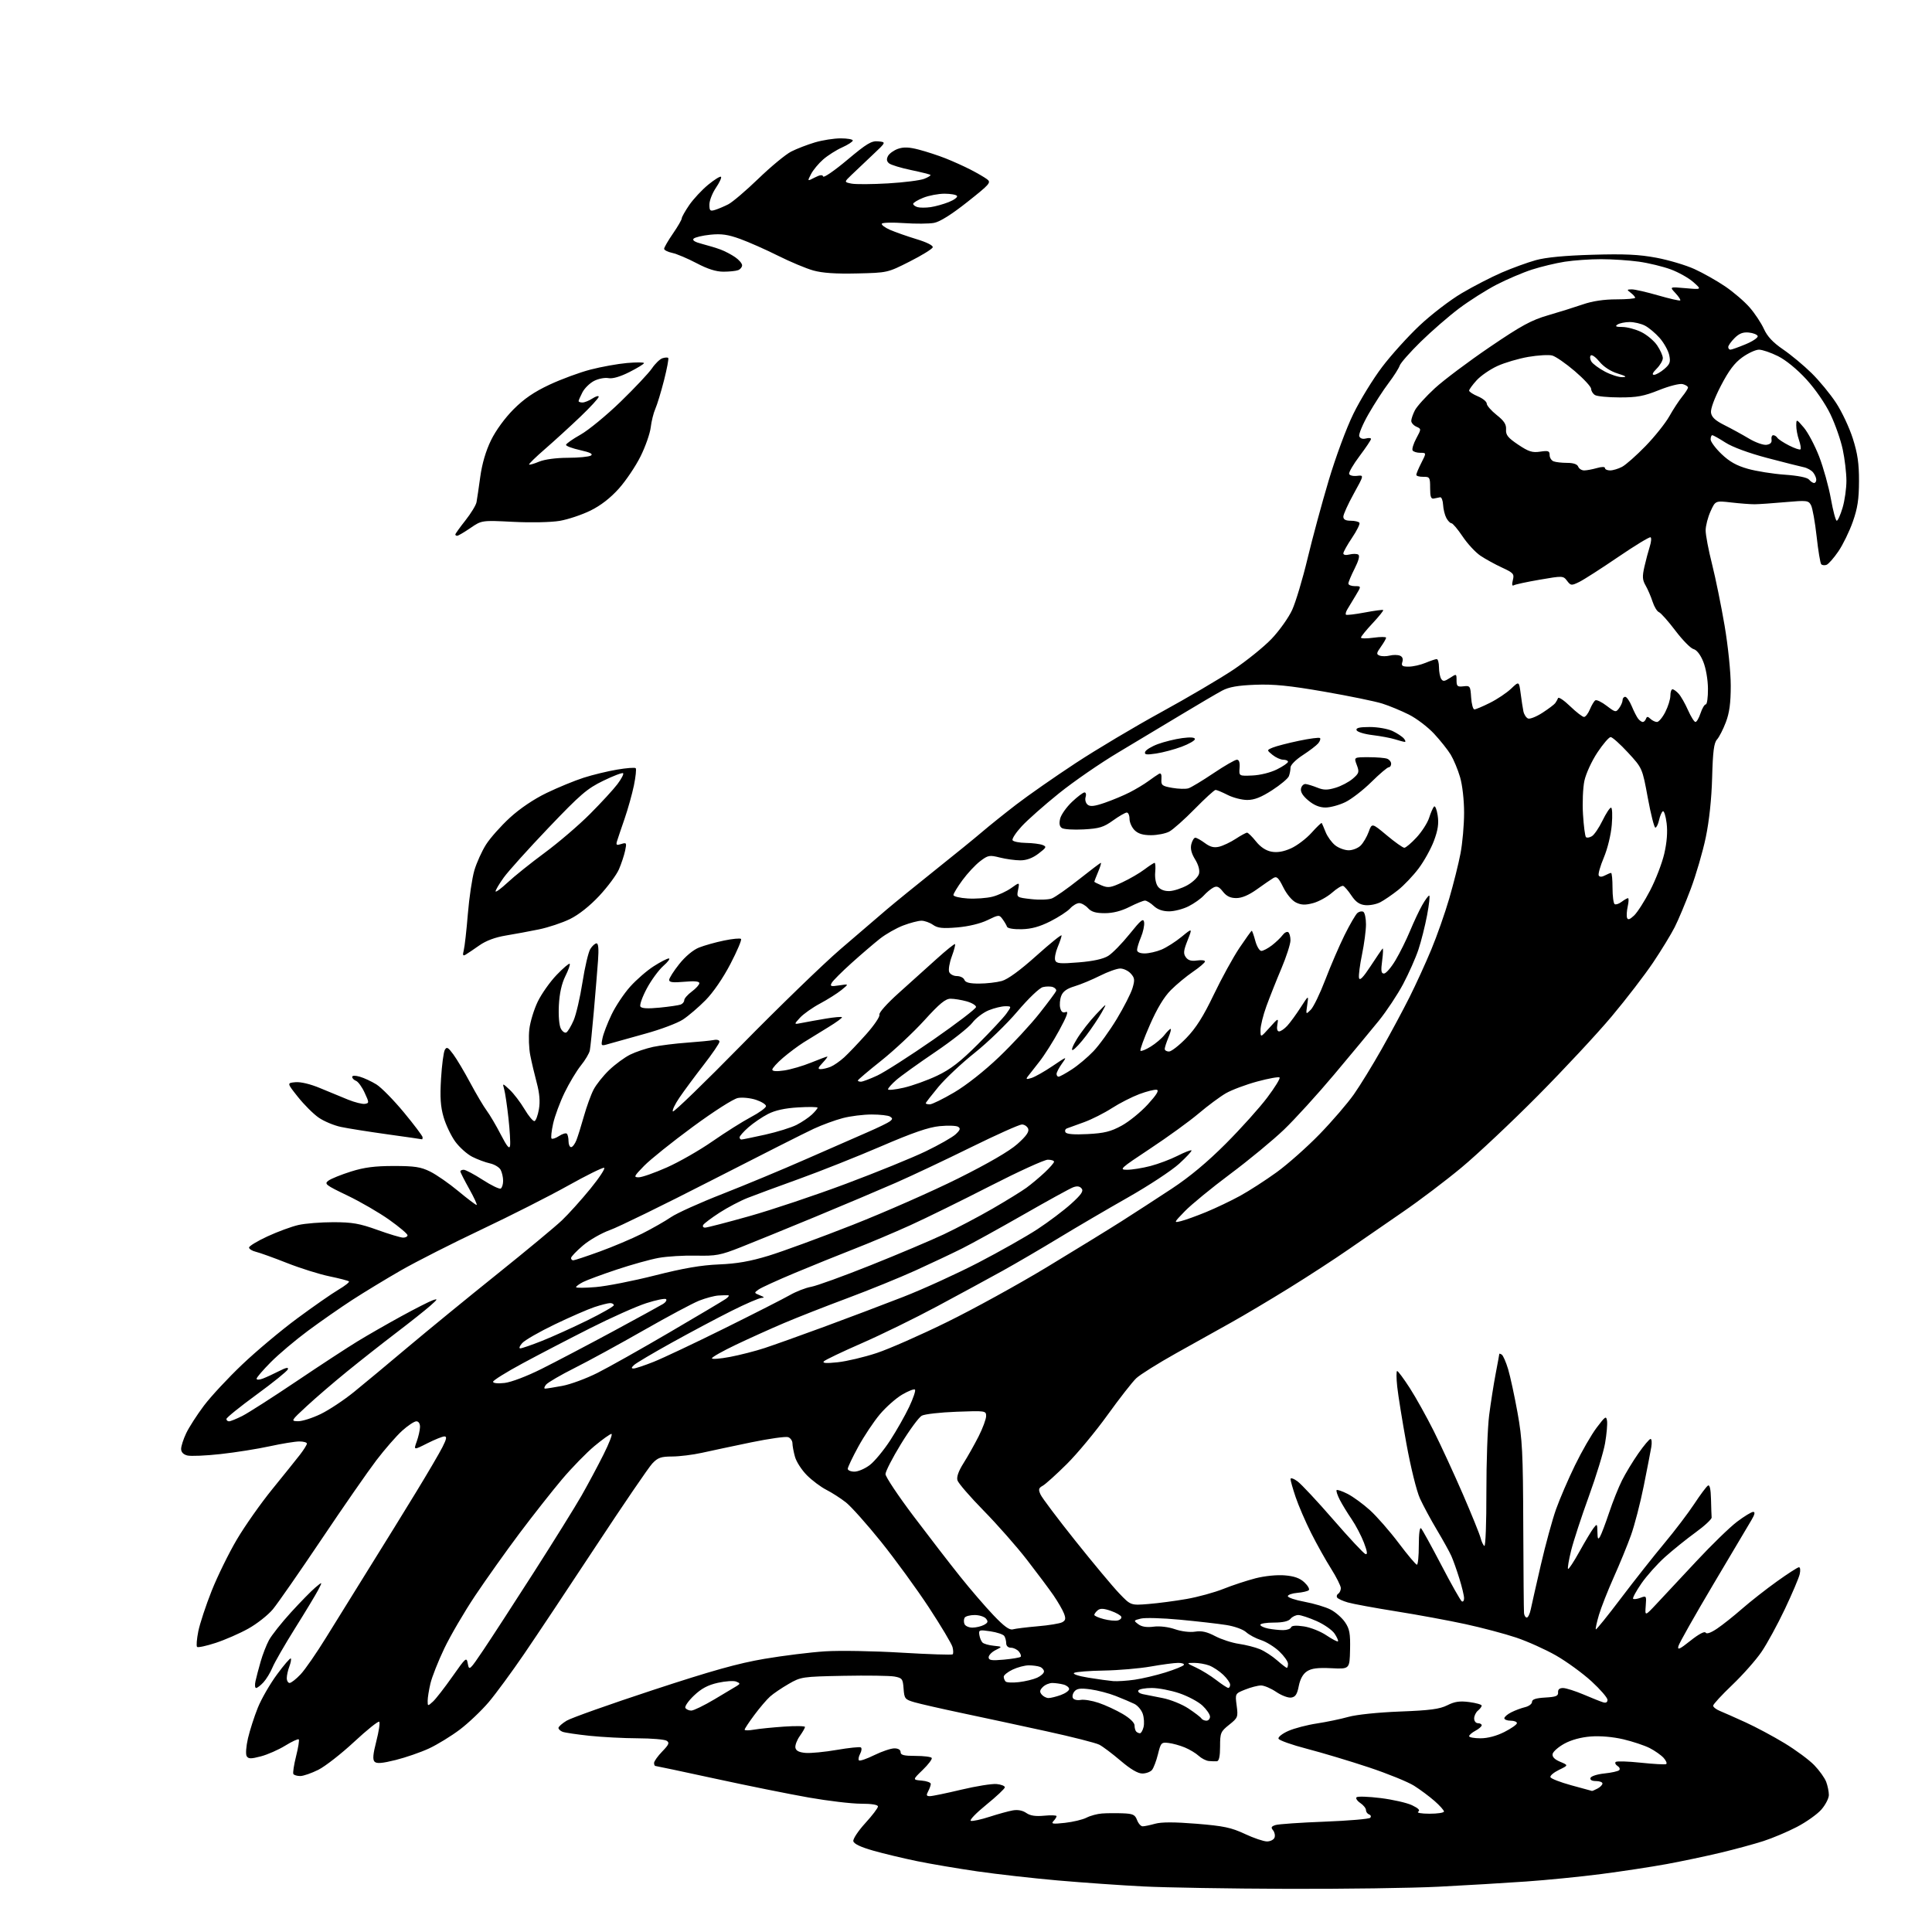 <?xml version="1.0" encoding="UTF-8" standalone="no"?>
<svg 
  version="1.1" 
  xmlns="http://www.w3.org/2000/svg" 
  xmlns:xlink="http://www.w3.org/1999/xlink" 
  xmlns:svg="http://www.w3.org/2000/svg"
  xmlns:rdf="http://www.w3.org/1999/02/22-rdf-syntax-ns#"
  xmlns:cc="http://creativecommons.org/ns#"
  xmlns:dc="http://purl.org/dc/elements/1.1/"
  viewBox="0 0 768 768"
  width="768"
  height="768"
>
<style>svg {background-color: white; }</style>"
<path stroke="none" fill="black" fill-rule="evenodd" d="M511.50,750.84C488.95,750.77 463.30,750.34 454.50,749.89C445.70,749.45 430.40,748.37 420.50,747.51C410.60,746.64 396.20,745.01 388.50,743.90C380.80,742.78 370.03,740.96 364.57,739.84C359.11,738.72 351.24,736.84 347.09,735.65C342.08,734.23 339.42,732.95 339.21,731.88C339.04,730.99 341.18,727.78 343.95,724.74C346.73,721.70 349.00,718.72 349.00,718.11C349.00,717.41 346.52,717.00 342.22,717.00C338.50,717.00 329.16,715.89 321.47,714.54C313.79,713.19 297.05,709.82 284.28,707.04C271.51,704.27 260.83,702.00 260.53,702.00C260.24,702.00 260.00,701.46 260.00,700.80C260.00,700.14 261.46,698.09 263.24,696.25C265.93,693.47 266.23,692.75 264.99,691.97C264.17,691.45 259.00,691.02 253.50,691.00C248.00,690.98 239.40,690.53 234.39,690.01C229.38,689.48 224.54,688.76 223.64,688.42C222.74,688.07 222.00,687.38 222.00,686.88C222.00,686.38 223.45,685.09 225.23,684.01C227.00,682.93 242.37,677.47 259.37,671.88C283.05,664.09 293.46,661.18 303.89,659.41C311.37,658.14 322.23,656.80 328.00,656.43C333.77,656.06 347.43,656.30 358.34,656.96C369.26,657.61 378.42,657.91 378.71,657.62C379.00,657.33 378.98,656.04 378.65,654.76C378.33,653.48 374.09,646.37 369.23,638.96C364.36,631.56 355.80,619.81 350.21,612.85C344.61,605.89 338.34,598.86 336.27,597.23C334.20,595.60 330.70,593.35 328.50,592.23C326.30,591.11 322.81,588.50 320.75,586.43C318.69,584.36 316.55,581.06 316.01,579.08C315.46,577.11 315.01,574.70 315.01,573.72C315.00,572.74 314.25,571.65 313.33,571.30C312.41,570.94 305.78,571.88 298.58,573.36C291.39,574.85 282.57,576.72 279.00,577.52C275.43,578.31 270.12,578.97 267.20,578.98C262.73,579.00 261.50,579.43 259.31,581.75C257.88,583.26 247.82,598.00 236.96,614.50C226.10,631.00 213.22,650.34 208.35,657.47C203.48,664.60 197.15,673.22 194.28,676.62C191.40,680.01 186.23,684.93 182.78,687.54C179.32,690.15 173.80,693.53 170.50,695.06C167.20,696.58 161.25,698.64 157.27,699.63C151.92,700.96 149.74,701.14 148.91,700.31C148.08,699.48 148.26,697.35 149.60,692.14C150.60,688.26 151.12,684.79 150.75,684.42C150.39,684.05 145.91,687.64 140.79,692.40C135.68,697.15 129.27,702.15 126.55,703.52C123.83,704.88 120.60,706.00 119.36,706.00C118.13,706.00 116.89,705.64 116.62,705.20C116.35,704.75 116.83,701.59 117.69,698.16C118.56,694.73 119.04,691.70 118.76,691.43C118.48,691.15 116.06,692.27 113.38,693.92C110.70,695.57 106.34,697.49 103.70,698.18C99.73,699.22 98.75,699.21 98.06,698.10C97.60,697.35 97.82,694.23 98.58,690.97C99.33,687.79 101.08,682.33 102.49,678.84C103.89,675.36 107.31,669.42 110.09,665.65C112.86,661.88 115.34,659.01 115.60,659.26C115.85,659.52 115.59,660.94 115.03,662.43C114.46,663.91 114.00,666.00 114.00,667.07C114.00,668.13 114.51,669.00 115.13,669.00C115.75,669.00 117.72,667.46 119.50,665.57C121.28,663.68 125.87,657.04 129.70,650.82C133.53,644.59 141.30,632.08 146.96,623.00C152.63,613.92 160.97,600.42 165.49,593.00C170.02,585.58 174.70,577.59 175.88,575.25C177.53,572.01 177.71,571.00 176.66,571.00C175.90,571.00 172.83,572.24 169.84,573.75C164.40,576.50 164.40,576.50 165.66,573.00C166.35,571.08 166.93,568.49 166.96,567.25C166.98,565.90 166.40,565.00 165.50,565.00C164.68,565.00 162.14,566.68 159.86,568.74C157.58,570.80 152.97,576.09 149.61,580.49C146.25,584.90 136.41,599.08 127.74,612.00C119.06,624.92 110.39,637.39 108.47,639.71C106.54,642.03 102.16,645.48 98.73,647.39C95.31,649.31 89.45,651.86 85.73,653.08C82.01,654.30 78.68,655.01 78.34,654.67C77.99,654.33 78.22,651.54 78.83,648.47C79.45,645.40 81.85,638.14 84.16,632.33C86.47,626.53 90.98,617.35 94.17,611.95C97.37,606.54 103.70,597.55 108.24,591.97C112.78,586.38 117.74,580.21 119.25,578.26C120.76,576.30 122.00,574.32 122.00,573.85C122.00,573.38 120.65,573.00 118.99,573.00C117.33,573.00 112.05,573.86 107.24,574.91C102.43,575.96 93.65,577.36 87.72,578.01C81.79,578.67 75.82,578.92 74.47,578.58C72.88,578.18 72.00,577.25 72.00,575.97C72.00,574.87 72.90,572.07 74.01,569.74C75.11,567.41 78.28,562.48 81.05,558.79C83.82,555.11 90.68,547.73 96.30,542.40C101.91,537.06 111.73,528.83 118.13,524.10C124.53,519.37 131.89,514.24 134.50,512.70C137.11,511.16 139.00,509.67 138.71,509.38C138.42,509.09 134.92,508.18 130.92,507.35C126.92,506.52 119.34,504.14 114.08,502.06C108.81,499.98 103.26,497.98 101.75,497.62C100.24,497.26 99.00,496.49 99.00,495.92C99.00,495.34 102.31,493.34 106.35,491.47C110.40,489.60 115.91,487.57 118.60,486.96C121.30,486.34 127.55,485.84 132.50,485.84C140.01,485.85 142.91,486.35 150.00,488.90C154.68,490.59 159.29,491.97 160.25,491.98C161.21,491.99 162.00,491.56 162.00,491.03C162.00,490.49 158.74,487.73 154.75,484.90C150.76,482.06 143.26,477.71 138.08,475.23C129.38,471.06 128.81,470.61 130.58,469.31C131.64,468.54 135.65,466.92 139.50,465.71C144.76,464.05 148.99,463.50 156.50,463.50C164.82,463.50 167.26,463.87 171.00,465.72C173.47,466.94 178.50,470.43 182.16,473.47C185.82,476.51 189.11,479.00 189.46,479.00C189.81,479.00 188.50,476.14 186.55,472.65C184.60,469.16 183.00,466.01 183.00,465.65C183.00,465.29 183.61,465.00 184.34,465.00C185.08,465.00 188.49,466.81 191.91,469.02C195.33,471.23 198.55,472.78 199.06,472.46C199.58,472.14 200.00,470.75 200.00,469.38C200.00,468.00 199.55,466.03 199.01,465.02C198.46,464.00 196.55,462.85 194.76,462.46C192.97,462.07 189.81,460.90 187.74,459.85C185.67,458.80 182.62,456.07 180.96,453.79C179.30,451.50 177.22,447.13 176.34,444.09C175.11,439.86 174.87,436.22 175.32,428.76C175.65,423.37 176.32,418.25 176.82,417.36C177.57,416.01 178.10,416.28 180.20,419.13C181.57,420.98 184.61,426.10 186.96,430.50C189.32,434.90 192.25,439.85 193.48,441.50C194.71,443.15 197.23,447.43 199.07,451.00C201.56,455.82 202.52,456.96 202.76,455.42C202.94,454.28 202.65,449.33 202.11,444.42C201.57,439.51 200.81,434.38 200.42,433.00C199.71,430.50 199.71,430.50 202.64,433.22C204.24,434.72 206.89,438.20 208.53,440.95C210.16,443.70 211.94,445.82 212.49,445.65C213.03,445.48 213.81,443.35 214.23,440.92C214.75,437.88 214.48,434.63 213.38,430.50C212.50,427.20 211.33,422.25 210.79,419.50C210.24,416.75 210.08,412.09 210.42,409.14C210.76,406.20 212.27,401.25 213.77,398.15C215.27,395.06 218.63,390.30 221.24,387.58C223.84,384.87 226.19,382.86 226.46,383.13C226.73,383.39 225.95,385.61 224.73,388.05C223.27,391.01 222.40,394.89 222.16,399.62C221.95,403.81 222.27,407.63 222.95,408.90C223.58,410.09 224.58,410.76 225.16,410.40C225.75,410.04 227.03,407.89 228.02,405.62C229.01,403.35 230.59,396.55 231.54,390.50C232.48,384.45 233.89,378.49 234.65,377.25C235.42,376.01 236.54,375.00 237.14,375.00C237.86,375.00 238.06,377.24 237.73,381.75C237.46,385.46 236.71,394.57 236.06,402.00C235.41,409.43 234.69,416.44 234.46,417.58C234.23,418.73 232.63,421.43 230.89,423.58C229.16,425.74 226.24,430.60 224.41,434.39C222.58,438.17 220.54,443.69 219.88,446.64C219.22,449.60 218.94,452.27 219.25,452.59C219.57,452.90 220.91,452.45 222.24,451.58C223.57,450.71 224.96,450.29 225.33,450.66C225.70,451.03 226.00,452.38 226.00,453.67C226.00,454.95 226.46,456.00 227.02,456.00C227.59,456.00 228.53,454.76 229.13,453.25C229.72,451.74 231.07,447.42 232.13,443.65C233.20,439.88 234.91,435.15 235.95,433.15C236.99,431.14 239.78,427.63 242.17,425.35C244.55,423.07 248.30,420.32 250.50,419.23C252.70,418.14 256.82,416.76 259.65,416.15C262.49,415.55 268.56,414.80 273.15,414.47C277.74,414.14 282.51,413.67 283.75,413.42C285.02,413.16 286.00,413.45 286.00,414.09C286.00,414.71 283.16,418.88 279.68,423.36C276.21,427.84 271.89,433.67 270.09,436.32C268.28,438.97 267.11,441.45 267.49,441.82C267.86,442.19 280.17,430.27 294.83,415.33C309.50,400.39 327.15,383.29 334.07,377.33C340.98,371.37 349.29,364.25 352.53,361.50C355.77,358.75 364.52,351.64 371.96,345.70C379.41,339.77 387.75,332.98 390.50,330.62C393.25,328.27 399.32,323.40 404.00,319.80C408.68,316.20 419.27,308.81 427.54,303.38C435.81,297.94 451.11,288.83 461.54,283.12C471.97,277.41 484.86,269.83 490.20,266.27C495.53,262.71 502.41,257.15 505.49,253.93C508.56,250.70 512.24,245.53 513.66,242.44C515.07,239.34 517.81,230.22 519.74,222.16C521.67,214.10 525.46,200.07 528.17,191.00C530.96,181.65 535.21,170.17 537.99,164.50C540.68,159.00 545.81,150.63 549.39,145.91C552.97,141.18 559.67,133.76 564.29,129.41C568.90,125.06 576.46,119.26 581.09,116.53C585.71,113.80 592.88,110.11 597.00,108.33C601.12,106.55 607.20,104.34 610.50,103.42C614.50,102.31 622.00,101.59 633.00,101.27C645.82,100.89 651.49,101.16 658.41,102.45C663.31,103.37 670.12,105.39 673.55,106.95C676.97,108.50 682.48,111.61 685.78,113.85C689.08,116.09 693.46,119.85 695.51,122.21C697.57,124.57 700.11,128.41 701.17,130.74C702.52,133.73 704.77,136.14 708.79,138.89C711.93,141.03 717.02,145.27 720.11,148.30C723.20,151.33 727.59,156.67 729.88,160.16C732.17,163.65 735.16,170.01 736.52,174.30C738.43,180.30 739.00,184.23 738.98,191.30C738.96,198.46 738.42,202.03 736.51,207.43C735.17,211.24 732.59,216.52 730.79,219.17C728.98,221.81 726.87,224.22 726.09,224.52C725.30,224.82 724.35,224.71 723.96,224.28C723.58,223.85 722.75,218.85 722.13,213.18C721.50,207.50 720.50,201.94 719.91,200.83C718.89,198.92 718.28,198.85 709.66,199.61C704.62,200.06 699.15,200.44 697.50,200.45C695.85,200.46 691.66,200.14 688.20,199.74C681.89,199.02 681.89,199.02 679.97,203.26C678.91,205.59 678.03,208.99 678.02,210.82C678.01,212.64 679.15,218.67 680.56,224.22C681.96,229.77 684.21,240.80 685.56,248.73C686.95,256.98 688.00,267.19 688.00,272.57C688.00,279.47 687.48,283.34 686.05,287.10C684.98,289.92 683.40,293.01 682.54,293.96C681.32,295.30 680.88,298.70 680.60,309.10C680.37,317.59 679.44,326.28 678.08,332.83C676.90,338.51 674.21,347.74 672.11,353.33C670.01,358.92 667.13,365.79 665.71,368.58C664.29,371.38 660.45,377.68 657.16,382.58C653.87,387.49 646.47,397.12 640.70,404.00C634.94,410.88 621.73,425.05 611.36,435.51C600.99,445.97 587.33,458.83 581.00,464.09C574.67,469.36 564.10,477.36 557.50,481.87C550.90,486.39 541.23,493.06 536.00,496.70C530.77,500.34 520.20,507.22 512.50,511.99C504.80,516.76 494.45,522.91 489.50,525.67C484.55,528.42 474.65,533.95 467.50,537.95C460.35,541.95 453.24,546.41 451.70,547.85C450.17,549.28 445.02,555.87 440.26,562.48C435.50,569.09 428.21,577.88 424.05,582.00C419.90,586.12 415.61,589.99 414.52,590.60C412.84,591.52 412.71,592.07 413.64,594.12C414.25,595.45 420.48,603.74 427.49,612.52C434.50,621.31 442.32,630.68 444.87,633.35C449.50,638.19 449.50,638.19 456.50,637.62C460.35,637.31 467.19,636.41 471.69,635.62C476.20,634.83 482.80,633.02 486.37,631.59C489.93,630.16 495.67,628.28 499.12,627.39C502.76,626.46 507.62,625.97 510.70,626.23C514.49,626.54 516.73,627.34 518.52,629.02C519.90,630.31 520.68,631.71 520.26,632.12C519.84,632.53 517.80,633.01 515.73,633.18C513.66,633.36 511.95,633.95 511.93,634.50C511.91,635.05 514.93,636.06 518.62,636.74C522.32,637.43 526.96,638.81 528.92,639.83C530.89,640.84 533.48,643.11 534.67,644.86C536.48,647.52 536.81,649.32 536.67,655.78C536.50,663.50 536.50,663.50 529.24,663.14C523.82,662.88 521.36,663.19 519.55,664.37C517.95,665.42 516.84,667.42 516.28,670.23C515.64,673.53 514.95,674.57 513.26,674.81C512.06,674.99 509.38,673.97 507.31,672.56C505.23,671.15 502.52,670.00 501.29,670.00C500.05,670.00 497.22,670.73 495.00,671.62C490.96,673.23 490.96,673.23 491.59,677.98C492.20,682.55 492.08,682.85 488.61,685.62C485.22,688.33 485.00,688.84 485.00,694.25C485.00,698.12 484.59,700.04 483.75,700.12C483.06,700.18 481.60,700.14 480.50,700.03C479.40,699.91 477.59,698.98 476.49,697.96C475.38,696.93 472.90,695.44 470.99,694.65C469.07,693.85 466.15,693.04 464.50,692.85C461.66,692.52 461.43,692.76 460.31,697.33C459.65,699.98 458.59,702.79 457.94,703.58C457.29,704.36 455.55,705.00 454.08,705.00C452.32,705.00 449.38,703.27 445.46,699.92C442.18,697.13 438.38,694.26 437.00,693.55C435.62,692.83 426.18,690.43 416.00,688.21C405.82,685.98 390.75,682.74 382.50,681.00C374.25,679.26 365.70,677.31 363.50,676.67C359.73,675.57 359.48,675.26 359.19,671.28C358.91,667.39 358.64,667.02 355.58,666.45C353.76,666.11 344.67,665.98 335.38,666.16C318.88,666.49 318.39,666.57 313.50,669.39C310.75,670.97 307.43,673.22 306.13,674.39C304.82,675.55 302.01,678.84 299.88,681.71C297.74,684.57 296.00,687.21 296.00,687.57C296.00,687.93 297.69,687.92 299.75,687.56C301.81,687.20 307.21,686.66 311.75,686.35C316.29,686.04 320.00,686.11 320.00,686.49C320.00,686.88 319.07,688.50 317.93,690.10C316.79,691.70 316.00,693.80 316.19,694.76C316.42,695.97 317.65,696.59 320.23,696.81C322.27,696.98 327.86,696.44 332.65,695.61C337.45,694.79 341.74,694.34 342.19,694.62C342.64,694.89 342.52,696.03 341.92,697.15C341.33,698.26 341.11,699.45 341.45,699.78C341.78,700.12 344.53,699.18 347.55,697.69C350.57,696.21 354.16,695.00 355.52,695.00C357.06,695.00 358.00,695.57 358.00,696.50C358.00,697.67 359.33,698.00 363.94,698.00C367.21,698.00 370.11,698.36 370.38,698.81C370.65,699.25 369.04,701.39 366.80,703.56C362.73,707.50 362.73,707.50 366.36,707.81C368.36,707.98 370.00,708.57 370.00,709.13C370.00,709.68 369.53,711.00 368.96,712.07C368.13,713.63 368.26,714.00 369.64,714.00C370.59,714.00 376.19,712.84 382.10,711.43C388.01,710.02 394.34,709.01 396.17,709.18C398.00,709.36 399.47,709.95 399.44,710.49C399.41,711.03 396.08,714.16 392.04,717.44C388.00,720.72 385.25,723.58 385.92,723.81C386.60,724.03 389.93,723.31 393.33,722.21C396.72,721.11 400.90,719.96 402.60,719.66C404.58,719.31 406.52,719.68 407.94,720.67C409.52,721.78 411.63,722.10 415.09,721.77C417.79,721.51 420.00,721.59 420.00,721.95C420.00,722.31 419.44,723.20 418.75,723.93C417.72,725.03 418.51,725.14 423.34,724.61C426.55,724.25 430.40,723.33 431.91,722.55C433.42,721.77 436.19,721.02 438.07,720.89C439.96,720.75 443.65,720.72 446.27,720.82C450.37,720.97 451.19,721.36 452.00,723.50C452.52,724.88 453.52,726.00 454.23,725.99C454.93,725.99 457.16,725.53 459.19,724.96C461.72,724.26 466.91,724.26 475.66,724.97C486.43,725.85 489.43,726.48 494.83,729.01C498.34,730.65 502.31,732.00 503.64,732.00C504.97,732.00 506.32,731.32 506.64,730.49C506.96,729.66 506.70,728.34 506.06,727.57C505.13,726.45 505.33,726.03 507.05,725.48C508.24,725.11 517.00,724.50 526.53,724.14C536.06,723.77 544.23,723.08 544.68,722.60C545.13,722.12 544.94,721.53 544.25,721.28C543.56,721.03 543.00,720.25 543.00,719.54C543.00,718.83 541.99,717.56 540.75,716.73C539.51,715.90 538.84,714.87 539.24,714.45C539.65,714.02 543.95,714.16 548.80,714.76C553.65,715.36 559.27,716.64 561.31,717.61C563.85,718.82 564.62,719.62 563.76,720.17C563.05,720.62 565.00,720.98 568.25,720.98C571.41,720.99 574.00,720.60 574.00,720.10C574.00,719.61 572.33,717.74 570.28,715.94C568.24,714.15 564.58,711.42 562.15,709.88C559.72,708.34 551.60,705.04 544.11,702.55C536.63,700.06 525.58,696.75 519.56,695.18C513.54,693.62 508.44,691.81 508.22,691.15C508.00,690.50 509.77,689.11 512.16,688.06C514.55,687.01 519.65,685.68 523.50,685.10C527.35,684.51 532.98,683.34 536.00,682.49C539.20,681.59 547.77,680.70 556.50,680.36C568.48,679.90 572.27,679.40 575.33,677.87C578.29,676.38 580.27,676.10 584.08,676.60C586.78,676.96 589.00,677.59 589.00,678.01C589.00,678.42 588.33,679.32 587.50,680.00C586.67,680.68 586.00,682.09 586.00,683.12C586.00,684.16 586.67,685.00 587.50,685.00C588.33,685.00 589.00,685.37 589.00,685.83C589.00,686.29 587.88,687.26 586.50,688.00C585.12,688.74 584.00,689.71 584.00,690.17C584.00,690.63 586.04,691.00 588.53,691.00C591.39,691.00 594.90,690.07 598.03,688.48C600.76,687.10 603.00,685.52 603.00,684.98C603.00,684.44 601.88,684.00 600.50,684.00C599.12,684.00 598.00,683.56 598.00,683.03C598.00,682.49 599.24,681.43 600.75,680.67C602.26,679.90 604.74,678.98 606.25,678.62C607.76,678.26 609.00,677.32 609.00,676.53C609.00,675.51 610.51,675.02 614.25,674.80C618.53,674.56 619.47,674.18 619.36,672.75C619.27,671.58 619.93,671.01 621.36,671.02C622.54,671.04 626.20,672.20 629.50,673.60C632.80,675.01 636.29,676.40 637.25,676.69C638.39,677.04 639.00,676.70 639.00,675.71C639.00,674.86 636.13,671.55 632.63,668.34C629.12,665.13 622.79,660.52 618.57,658.10C614.34,655.68 607.19,652.47 602.69,650.96C598.18,649.45 589.10,647.04 582.50,645.61C575.90,644.18 563.52,641.89 555.00,640.54C546.48,639.18 537.83,637.59 535.79,637.00C533.74,636.41 531.82,635.52 531.52,635.03C531.22,634.54 531.42,633.86 531.98,633.51C532.54,633.16 533.00,632.17 533.00,631.30C533.00,630.43 531.25,626.95 529.12,623.56C526.98,620.18 523.40,613.78 521.17,609.34C518.94,604.90 516.19,598.52 515.05,595.16C513.92,591.81 513.00,588.56 513.00,587.95C513.00,587.33 514.24,587.73 515.75,588.83C517.26,589.93 523.67,596.79 530.00,604.08C536.33,611.38 542.08,617.53 542.78,617.76C543.70,618.07 543.53,616.79 542.19,613.25C541.15,610.53 538.95,606.33 537.30,603.91C535.64,601.48 533.51,598.00 532.57,596.16C531.62,594.32 531.07,592.60 531.33,592.34C531.59,592.08 533.56,592.76 535.71,593.85C537.85,594.94 541.83,597.85 544.55,600.30C547.27,602.76 552.42,608.64 555.99,613.38C559.56,618.12 562.82,622.00 563.24,622.00C563.66,622.00 564.00,618.53 564.00,614.30C564.00,609.62 564.36,606.97 564.91,607.55C565.42,608.07 569.05,614.68 573.00,622.24C576.94,629.80 580.58,636.24 581.08,636.55C581.59,636.86 582.00,636.30 581.99,635.31C581.99,634.31 581.15,630.80 580.12,627.50C579.10,624.20 577.66,620.15 576.92,618.50C576.18,616.85 573.60,612.20 571.19,608.16C568.78,604.13 565.75,598.50 564.45,595.66C563.12,592.75 560.79,583.32 559.09,574.00C557.44,564.92 555.79,554.69 555.42,551.25C555.05,547.81 555.03,545.00 555.39,545.00C555.75,545.00 558.00,548.04 560.40,551.75C562.79,555.46 567.09,563.17 569.95,568.88C572.81,574.60 578.01,585.88 581.51,593.95C585.01,602.03 588.17,609.85 588.55,611.33C588.92,612.81 589.60,614.25 590.06,614.54C590.53,614.83 590.89,605.26 590.86,593.28C590.84,581.30 591.33,567.49 591.96,562.58C592.59,557.68 593.75,550.25 594.55,546.08C595.35,541.91 596.00,538.36 596.00,538.19C596.00,538.02 596.44,538.15 596.97,538.48C597.51,538.82 598.65,541.43 599.51,544.29C600.36,547.16 602.04,554.90 603.23,561.50C605.15,572.11 605.42,577.33 605.52,606.50C605.59,624.65 605.72,640.29 605.82,641.25C605.92,642.21 606.41,643.00 606.92,643.00C607.43,643.00 608.14,641.54 608.50,639.75C608.87,637.96 610.68,629.96 612.53,621.96C614.38,613.96 617.09,604.06 618.55,599.96C620.01,595.86 623.39,588.00 626.07,582.50C628.74,577.00 632.63,570.25 634.71,567.50C638.14,562.96 638.51,562.71 638.83,564.86C639.01,566.16 638.66,570.14 638.04,573.71C637.42,577.28 634.51,586.79 631.58,594.85C628.65,602.91 625.49,612.58 624.55,616.35C623.62,620.11 623.07,623.40 623.32,623.66C623.58,623.91 625.61,620.83 627.84,616.81C630.07,612.79 632.57,608.60 633.41,607.50C634.87,605.59 634.94,605.65 635.00,609.00C635.05,611.80 635.26,612.16 636.05,610.80C636.60,609.87 638.21,605.59 639.65,601.30C641.08,597.01 643.38,591.25 644.76,588.50C646.13,585.75 649.06,580.91 651.27,577.75C653.48,574.59 655.66,572.00 656.12,572.00C656.58,572.00 656.71,573.46 656.41,575.25C656.11,577.04 654.75,584.04 653.39,590.81C652.03,597.58 649.75,606.36 648.33,610.31C646.91,614.27 643.83,621.78 641.48,627.01C639.14,632.25 636.50,638.96 635.61,641.93C634.73,644.91 634.17,647.50 634.37,647.70C634.56,647.90 639.08,642.31 644.39,635.28C649.71,628.25 657.45,618.45 661.58,613.50C665.72,608.55 671.07,601.51 673.48,597.85C675.88,594.20 678.34,590.91 678.93,590.55C679.64,590.10 680.05,591.91 680.15,595.94C680.23,599.27 680.34,602.55 680.40,603.23C680.46,603.90 677.58,606.58 674.00,609.17C670.42,611.77 664.98,616.16 661.89,618.92C658.80,621.69 654.57,626.43 652.47,629.47C650.38,632.51 648.90,635.24 649.19,635.53C649.49,635.82 650.80,635.64 652.13,635.14C654.45,634.26 654.52,634.36 654.20,638.36C653.88,642.50 653.88,642.50 658.56,637.50C661.14,634.75 668.21,627.17 674.28,620.67C680.34,614.16 687.64,607.07 690.49,604.92C693.35,602.76 696.24,601.00 696.92,601.00C697.77,601.00 697.55,602.03 696.23,604.25C695.17,606.04 688.33,617.56 681.03,629.86C673.73,642.16 667.50,653.18 667.20,654.34C666.75,656.06 667.64,655.66 672.00,652.19C675.23,649.61 677.60,648.35 678.00,648.99C678.41,649.66 680.09,649.08 682.57,647.40C684.73,645.95 689.20,642.40 692.50,639.51C695.80,636.63 702.03,631.73 706.36,628.64C710.68,625.54 714.62,623.00 715.12,623.00C715.63,623.00 715.76,624.24 715.41,625.75C715.07,627.26 712.41,633.51 709.51,639.64C706.60,645.77 702.43,653.42 700.23,656.64C698.04,659.86 692.81,665.77 688.62,669.77C684.43,673.77 681.00,677.49 681.00,678.04C681.00,678.59 682.24,679.55 683.75,680.16C685.26,680.78 689.82,682.80 693.89,684.66C697.95,686.51 704.93,690.24 709.39,692.95C713.85,695.65 719.16,699.58 721.19,701.68C723.22,703.78 725.36,706.77 725.94,708.32C726.52,709.86 727.00,712.21 727.00,713.53C727.00,714.85 725.65,717.46 724.01,719.34C722.36,721.21 717.98,724.32 714.26,726.25C710.54,728.18 704.58,730.70 701.00,731.85C697.42,733.01 689.77,735.09 684.00,736.47C678.22,737.85 668.55,739.89 662.51,741.00C656.46,742.11 644.76,743.89 636.51,744.96C628.25,746.03 614.75,747.37 606.50,747.94C598.25,748.52 582.73,749.44 572.00,749.99C561.27,750.54 534.05,750.92 511.50,750.84zM632.82,711.92C632.99,711.96 634.00,711.53 635.07,710.96C636.13,710.40 637.00,709.50 637.00,708.96C637.00,708.43 635.84,708.00 634.42,708.00C632.80,708.00 631.99,707.53 632.25,706.75C632.47,706.06 634.96,705.27 637.77,704.98C640.58,704.69 643.23,704.10 643.66,703.67C644.09,703.24 643.79,702.49 643.00,702.00C642.21,701.51 641.87,700.79 642.26,700.41C642.64,700.02 647.13,700.16 652.23,700.70C657.33,701.24 661.87,701.49 662.32,701.25C662.76,701.00 662.31,699.90 661.32,698.79C660.32,697.69 657.82,695.93 655.77,694.88C653.72,693.84 649.00,692.27 645.27,691.39C641.11,690.42 636.12,689.99 632.34,690.28C628.46,690.58 624.57,691.64 621.85,693.14C619.47,694.45 617.37,696.29 617.19,697.23C616.97,698.38 617.96,699.40 620.18,700.33C623.50,701.72 623.50,701.72 619.73,703.55C617.66,704.56 616.12,705.86 616.31,706.44C616.50,707.02 620.22,708.48 624.58,709.67C628.93,710.86 632.64,711.87 632.82,711.92zM453.15,689.00C453.60,689.00 454.24,687.89 454.58,686.54C454.92,685.19 454.78,682.83 454.27,681.29C453.76,679.76 452.25,677.97 450.92,677.32C449.59,676.67 446.25,675.25 443.50,674.17C440.75,673.09 436.22,671.91 433.43,671.54C429.50,671.01 428.08,671.20 427.09,672.39C426.40,673.23 426.14,674.42 426.53,675.05C426.92,675.68 428.29,675.99 429.59,675.74C430.88,675.49 434.10,676.02 436.73,676.91C439.37,677.80 443.66,679.78 446.26,681.31C449.12,682.98 451.00,684.80 451.00,685.88C451.00,686.86 451.30,687.97 451.67,688.33C452.03,688.70 452.70,689.00 453.15,689.00zM479.56,684.00C480.35,684.00 481.00,683.28 481.00,682.40C481.00,681.52 479.64,679.54 477.99,677.99C476.33,676.44 472.19,674.24 468.79,673.09C465.39,671.94 460.48,671.00 457.86,671.00C455.25,671.00 452.85,671.44 452.52,671.97C452.19,672.50 452.95,673.16 454.21,673.43C455.47,673.70 459.05,674.41 462.16,675.01C465.27,675.61 469.88,677.47 472.40,679.14C474.93,680.82 477.25,682.59 477.56,683.09C477.87,683.59 478.77,684.00 479.56,684.00zM274.81,679.98C275.74,679.97 279.88,677.96 284.00,675.51C288.12,673.06 292.18,670.64 293.00,670.13C294.29,669.33 294.24,669.09 292.66,668.46C291.65,668.05 288.37,668.27 285.37,668.94C281.39,669.83 278.81,671.21 275.86,674.02C273.63,676.14 272.10,678.35 272.46,678.94C272.82,679.52 273.88,679.99 274.81,679.98zM172.07,676.44C173.21,675.41 176.68,670.95 179.79,666.53C185.26,658.76 185.46,658.59 185.97,661.40C186.48,664.18 186.73,663.95 192.15,655.90C195.26,651.28 204.29,637.38 212.22,625.00C220.14,612.62 228.68,598.90 231.19,594.50C233.69,590.10 237.61,582.79 239.88,578.25C242.16,573.71 243.59,570.00 243.06,570.00C242.54,570.00 239.49,572.17 236.30,574.83C233.11,577.49 227.30,583.45 223.39,588.08C219.48,592.71 211.89,602.35 206.52,609.50C201.16,616.65 193.23,627.81 188.89,634.29C184.55,640.78 179.03,650.23 176.61,655.29C174.19,660.36 171.72,666.61 171.11,669.19C170.50,671.77 170.00,674.88 170.00,676.10C170.00,678.27 170.04,678.28 172.07,676.44zM416.80,675.00C417.66,675.00 419.85,674.46 421.68,673.80C423.51,673.14 425.00,672.07 425.00,671.42C425.00,670.77 423.99,669.96 422.75,669.63C421.51,669.30 419.52,669.02 418.32,669.01C417.12,669.01 415.42,669.72 414.54,670.61C413.30,671.85 413.19,672.53 414.09,673.61C414.72,674.37 415.95,675.00 416.80,675.00zM101.81,671.00C101.34,671.00 101.23,669.76 101.57,668.25C101.90,666.74 102.82,663.25 103.61,660.50C104.39,657.75 105.88,653.92 106.91,652.00C107.94,650.08 111.87,645.11 115.64,640.97C119.41,636.84 123.79,632.37 125.36,631.05C128.23,628.66 128.23,628.66 126.51,631.99C125.56,633.82 121.42,640.69 117.30,647.25C113.19,653.81 109.15,660.83 108.32,662.84C107.49,664.85 105.87,667.51 104.73,668.75C103.59,669.99 102.27,671.00 101.81,671.00zM488.25,670.97C488.66,670.99 489.00,670.41 489.00,669.69C489.00,668.96 487.76,667.19 486.25,665.75C484.74,664.31 482.23,662.65 480.68,662.06C479.14,661.48 476.44,661.01 474.68,661.02C471.50,661.04 471.50,661.04 475.50,662.91C477.70,663.93 481.30,666.16 483.50,667.86C485.70,669.56 487.84,670.96 488.25,670.97zM405.05,668.67C407.55,668.38 410.81,667.59 412.30,666.91C413.78,666.23 415.00,665.12 415.00,664.45C415.00,663.77 414.29,662.94 413.42,662.61C412.55,662.27 410.54,662.00 408.95,662.00C407.37,662.00 404.48,662.76 402.53,663.69C400.59,664.61 399.00,665.89 399.00,666.52C399.00,667.15 399.34,668.01 399.75,668.43C400.16,668.86 402.55,668.96 405.05,668.67zM451.00,667.72C454.02,667.29 459.55,665.98 463.28,664.82C467.01,663.65 470.30,662.32 470.59,661.85C470.88,661.38 469.85,661.01 468.31,661.02C466.76,661.03 461.86,661.68 457.41,662.47C452.97,663.25 444.58,663.97 438.78,664.07C432.98,664.16 427.68,664.58 426.99,665.00C426.27,665.45 428.61,666.24 432.62,666.90C436.41,667.52 440.85,668.13 442.50,668.27C444.15,668.40 447.98,668.15 451.00,667.72zM511.53,663.00C511.79,663.00 512.00,662.27 512.00,661.37C512.00,660.47 510.43,658.26 508.52,656.45C506.60,654.64 503.34,652.62 501.27,651.96C499.20,651.30 496.54,649.88 495.36,648.81C494.14,647.70 490.69,646.46 487.36,645.95C484.14,645.44 475.87,644.50 468.98,643.85C462.09,643.20 455.12,643.00 453.48,643.42C450.59,644.14 450.56,644.20 452.50,645.66C453.85,646.67 455.81,646.98 458.55,646.63C460.96,646.31 464.40,646.72 467.05,647.63C469.64,648.53 472.98,648.93 475.05,648.61C477.64,648.19 479.79,648.67 483.05,650.39C485.50,651.68 489.75,653.06 492.50,653.46C495.25,653.86 499.01,654.82 500.86,655.59C502.71,656.36 505.77,658.34 507.65,660.00C509.53,661.65 511.28,663.00 511.53,663.00zM399.08,659.73C402.42,659.42 405.41,658.92 405.72,658.61C406.03,658.30 405.72,657.36 405.02,656.52C404.32,655.69 402.91,655.00 401.88,655.00C400.76,655.00 399.99,654.29 399.98,653.25C399.98,652.29 399.64,650.98 399.23,650.35C398.83,649.71 396.36,648.88 393.74,648.48C389.27,647.81 389.00,647.90 389.30,649.90C389.48,651.07 390.05,652.44 390.56,652.94C391.08,653.45 393.07,654.02 395.00,654.21C398.50,654.57 398.50,654.57 395.75,655.94C394.24,656.70 393.00,657.99 393.00,658.80C393.00,660.00 394.13,660.18 399.08,659.73zM531.86,652.47C532.09,652.25 531.50,650.88 530.55,649.44C529.61,648.00 526.38,645.73 523.39,644.41C520.39,643.08 517.11,642.00 516.09,642.00C515.08,642.00 513.68,642.67 513.00,643.50C512.18,644.49 509.94,645.00 506.38,645.00C503.42,645.00 501.00,645.39 501.00,645.88C501.00,646.36 502.41,647.03 504.12,647.38C505.84,647.72 508.51,648.00 510.04,648.00C511.58,648.00 513.00,647.51 513.20,646.91C513.44,646.18 515.17,646.05 518.31,646.52C520.91,646.91 524.94,648.50 527.25,650.06C529.56,651.61 531.64,652.70 531.86,652.47zM402.63,647.69C403.66,647.40 408.10,646.85 412.50,646.47C416.90,646.10 421.27,645.38 422.22,644.88C423.59,644.15 423.74,643.46 422.96,641.41C422.43,640.00 420.54,636.75 418.78,634.17C417.01,631.60 412.24,625.23 408.19,620.00C404.14,614.77 396.41,606.00 391.01,600.50C385.62,595.00 380.93,589.58 380.60,588.45C380.20,587.11 381.04,584.76 383.01,581.64C384.67,579.02 387.37,574.22 389.02,570.97C390.66,567.72 392.00,564.09 392.00,562.91C392.00,560.80 391.74,560.76 380.25,561.19C373.79,561.43 367.56,562.13 366.42,562.76C365.27,563.38 361.56,568.43 358.17,573.97C354.77,579.51 352.00,584.91 352.00,585.98C352.00,587.04 357.02,594.57 363.15,602.70C369.29,610.84 377.62,621.63 381.66,626.68C385.70,631.74 391.65,638.65 394.88,642.04C399.13,646.51 401.27,648.07 402.63,647.69zM386.53,647.00C387.96,647.00 390.03,646.52 391.13,645.93C392.73,645.08 392.89,644.57 391.94,643.43C391.29,642.64 389.26,642.00 387.44,642.00C385.61,642.00 383.83,642.47 383.47,643.05C383.11,643.62 383.07,644.75 383.38,645.55C383.69,646.35 385.11,647.00 386.53,647.00zM444.29,644.16C445.28,643.93 445.93,643.28 445.73,642.70C445.54,642.13 443.66,641.06 441.55,640.33C438.69,639.34 437.36,639.29 436.35,640.12C435.61,640.74 435.00,641.56 435.00,641.95C435.00,642.33 436.69,643.08 438.75,643.61C440.81,644.15 443.31,644.39 444.29,644.16zM339.66,585.00C341.12,585.00 343.86,583.82 345.76,582.37C347.66,580.92 351.30,576.51 353.86,572.58C356.41,568.64 359.82,562.63 361.43,559.22C363.04,555.81 364.07,552.74 363.72,552.39C363.38,552.04 361.08,552.93 358.63,554.37C356.17,555.81 352.17,559.35 349.74,562.24C347.31,565.13 343.45,570.93 341.16,575.12C338.87,579.32 337.00,583.25 337.00,583.87C337.00,584.49 338.20,585.00 339.66,585.00zM91.04,565.00C91.61,565.00 93.97,564.04 96.29,562.88C98.61,561.71 108.28,555.52 117.78,549.13C127.28,542.73 138.31,535.52 142.28,533.11C146.25,530.69 154.00,526.25 159.50,523.24C165.00,520.23 170.62,517.37 172.00,516.88C174.18,516.12 174.06,516.40 171.00,519.10C169.07,520.80 163.00,525.62 157.50,529.81C152.00,534.00 143.22,540.91 138.00,545.16C132.78,549.40 125.58,555.59 122.00,558.90C115.59,564.83 115.54,564.91 118.50,564.96C120.15,564.98 124.20,563.69 127.50,562.09C130.80,560.49 136.74,556.55 140.70,553.34C144.66,550.13 154.34,542.08 162.20,535.45C170.07,528.83 185.95,515.83 197.50,506.57C209.05,497.31 220.69,487.66 223.36,485.12C226.03,482.58 231.13,476.91 234.70,472.53C238.27,468.15 240.72,464.41 240.15,464.22C239.58,464.03 233.10,467.23 225.75,471.34C218.40,475.45 202.95,483.28 191.41,488.74C179.87,494.20 165.49,501.49 159.46,504.95C153.43,508.41 144.68,513.73 140.00,516.76C135.32,519.80 127.41,525.31 122.42,529.01C117.43,532.71 110.79,538.31 107.67,541.46C104.55,544.60 102.00,547.57 102.00,548.06C102.00,548.57 103.07,548.54 104.47,548.01C105.82,547.50 108.73,546.16 110.94,545.03C113.71,543.62 114.78,543.40 114.42,544.34C114.14,545.08 108.53,549.61 101.95,554.41C95.38,559.21 90.00,563.55 90.00,564.07C90.00,564.58 90.47,565.00 91.04,565.00zM216.69,552.00C217.21,552.00 220.28,551.51 223.51,550.91C226.74,550.32 233.01,548.00 237.44,545.78C241.88,543.55 254.72,536.33 266.00,529.72C277.27,523.12 287.39,517.11 288.47,516.36C289.56,515.61 290.01,514.95 289.47,514.89C288.94,514.84 287.17,514.88 285.54,514.99C283.91,515.10 280.50,516.02 277.95,517.02C275.40,518.02 265.49,523.32 255.91,528.79C246.33,534.26 233.98,541.01 228.45,543.78C222.92,546.55 217.80,549.54 217.07,550.41C216.35,551.28 216.18,552.00 216.69,552.00zM200.56,549.75C203.20,549.45 209.42,547.09 215.31,544.14C220.91,541.34 233.65,534.65 243.61,529.28C253.57,523.90 262.56,518.97 263.60,518.33C264.64,517.68 265.16,516.83 264.77,516.44C264.38,516.05 260.85,516.76 256.91,518.03C252.98,519.29 242.95,523.77 234.63,527.97C226.31,532.17 214.21,538.46 207.75,541.95C201.29,545.43 196.00,548.73 196.00,549.27C196.00,549.85 197.88,550.05 200.56,549.75zM251.87,544.00C252.58,544.00 256.16,542.81 259.83,541.35C263.50,539.89 276.18,533.90 288.00,528.04C299.82,522.18 311.52,516.23 314.00,514.81C316.48,513.39 320.27,511.91 322.44,511.53C324.61,511.15 335.26,507.29 346.09,502.96C356.93,498.63 370.01,493.10 375.15,490.68C380.29,488.25 389.00,483.67 394.50,480.49C400.00,477.31 406.07,473.57 408.00,472.17C409.93,470.77 413.19,468.04 415.25,466.11C417.31,464.18 419.00,462.24 419.00,461.80C419.00,461.36 417.88,461.00 416.52,461.00C415.15,461.00 404.85,465.70 393.61,471.45C382.38,477.20 368.08,484.23 361.84,487.06C355.60,489.89 345.55,494.14 339.50,496.49C333.45,498.85 322.89,503.12 316.03,505.99C309.16,508.86 302.67,511.82 301.60,512.57C299.70,513.90 299.71,513.96 302.07,514.90C303.85,515.61 304.02,515.89 302.73,515.94C301.76,515.97 296.36,518.31 290.73,521.13C285.10,523.95 274.43,529.63 267.00,533.75C259.57,537.87 252.84,541.86 252.04,542.62C250.93,543.66 250.89,544.00 251.87,544.00zM333.00,541.52C336.57,541.14 343.55,539.49 348.50,537.85C353.45,536.21 366.05,530.66 376.50,525.52C386.95,520.39 404.73,510.61 416.00,503.80C427.27,496.98 440.71,488.73 445.86,485.45C451.00,482.18 459.99,476.35 465.83,472.50C472.97,467.79 480.00,461.92 487.34,454.56C493.34,448.54 500.73,440.32 503.76,436.28C506.80,432.25 509.00,428.66 508.65,428.32C508.30,427.97 504.30,428.69 499.76,429.92C495.22,431.15 489.60,433.26 487.27,434.61C484.95,435.96 480.10,439.56 476.50,442.61C472.90,445.67 464.23,451.95 457.23,456.58C445.28,464.49 444.72,465.00 448.04,465.00C449.99,465.00 454.16,464.33 457.31,463.51C460.46,462.69 465.32,460.86 468.12,459.44C470.91,458.02 473.39,457.06 473.63,457.30C473.87,457.54 471.66,459.93 468.71,462.62C465.77,465.30 456.64,471.31 448.43,475.97C440.22,480.63 427.88,487.86 421.00,492.04C414.12,496.22 404.00,502.14 398.50,505.19C393.00,508.23 381.30,514.59 372.50,519.30C363.70,524.02 350.20,530.62 342.50,533.98C334.81,537.34 328.06,540.57 327.50,541.15C326.80,541.89 328.45,542.00 333.00,541.52zM290.22,539.39C294.19,538.63 300.38,537.05 303.97,535.86C307.56,534.68 318.15,530.90 327.50,527.46C336.85,524.02 351.02,518.66 359.00,515.55C366.98,512.44 380.43,506.30 388.89,501.92C397.35,497.53 407.93,491.55 412.39,488.63C416.85,485.71 422.87,481.17 425.78,478.54C429.87,474.84 430.80,473.47 429.95,472.44C429.18,471.51 428.14,471.38 426.54,471.99C425.27,472.47 416.42,477.34 406.87,482.81C397.31,488.27 386.35,494.33 382.50,496.26C378.65,498.19 370.32,502.12 364.00,505.00C357.68,507.87 345.43,512.85 336.79,516.07C328.15,519.29 316.81,523.74 311.58,525.97C306.35,528.19 297.78,532.06 292.53,534.56C287.29,537.06 283.00,539.48 283.00,539.94C283.00,540.39 286.25,540.15 290.22,539.39zM206.82,536.00C207.44,536.00 211.35,534.65 215.51,533.00C219.67,531.34 227.78,527.67 233.54,524.84C239.29,522.01 244.00,519.31 244.00,518.85C244.00,518.38 243.34,518.00 242.53,518.00C241.73,518.00 238.92,518.72 236.28,519.59C233.65,520.47 226.55,523.57 220.50,526.48C214.45,529.39 208.64,532.72 207.60,533.89C206.55,535.05 206.20,536.00 206.82,536.00zM236.84,511.63C241.16,511.27 251.74,509.19 260.37,507.00C271.69,504.13 278.75,502.92 285.77,502.63C292.92,502.34 298.17,501.42 305.57,499.16C311.10,497.47 326.12,491.96 338.93,486.92C351.75,481.87 370.62,473.56 380.87,468.45C392.85,462.47 401.26,457.59 404.43,454.76C407.95,451.63 409.17,449.89 408.71,448.69C408.35,447.76 407.23,447.00 406.22,447.00C405.21,447.00 396.08,451.09 385.94,456.08C375.80,461.08 362.32,467.44 356.00,470.21C349.68,472.98 335.27,479.07 324.00,483.74C312.73,488.40 299.45,493.82 294.50,495.77C286.34,498.99 284.67,499.30 276.69,499.13C271.84,499.02 265.16,499.43 261.83,500.03C258.51,500.63 251.00,502.72 245.14,504.68C239.29,506.63 233.26,508.86 231.75,509.64C230.24,510.42 229.00,511.33 229.00,511.67C229.00,512.01 232.53,511.99 236.84,511.63zM227.88,501.00C228.37,501.00 233.07,499.44 238.34,497.53C243.61,495.62 251.20,492.41 255.21,490.40C259.22,488.38 264.39,485.44 266.71,483.85C269.02,482.26 278.24,478.10 287.21,474.60C296.17,471.09 311.15,464.86 320.50,460.74C329.85,456.63 340.88,451.80 345.00,450.01C349.12,448.22 353.08,446.29 353.80,445.72C354.86,444.86 354.86,444.53 353.80,443.85C353.08,443.40 349.80,443.03 346.50,443.03C343.20,443.03 338.02,443.67 335.00,444.47C331.98,445.26 326.80,447.16 323.50,448.69C320.20,450.21 301.98,459.42 283.00,469.14C264.02,478.87 245.78,487.79 242.45,488.97C239.12,490.16 234.28,492.93 231.70,495.14C229.11,497.35 227.00,499.57 227.00,500.08C227.00,500.59 227.40,501.00 227.88,501.00zM280.28,488.00C281.05,488.00 288.96,485.95 297.85,483.45C306.74,480.95 324.02,475.16 336.26,470.58C348.49,466.00 362.80,460.18 368.04,457.64C373.29,455.11 378.63,452.07 379.89,450.89C381.70,449.20 381.91,448.56 380.86,447.91C380.12,447.45 376.81,447.34 373.51,447.66C369.12,448.09 362.84,450.25 350.24,455.68C340.74,459.77 326.11,465.58 317.74,468.60C309.36,471.62 300.11,475.03 297.18,476.19C294.26,477.34 289.25,479.98 286.05,482.04C282.86,484.11 279.94,486.30 279.56,486.90C279.19,487.51 279.51,488.00 280.28,488.00zM469.50,485.40C471.15,485.00 475.65,483.37 479.50,481.79C483.35,480.20 489.43,477.30 493.00,475.34C496.57,473.38 503.10,469.16 507.50,465.98C511.90,462.79 519.58,455.98 524.57,450.84C529.56,445.70 535.69,438.57 538.20,435.00C540.71,431.43 545.68,423.32 549.25,417.00C552.82,410.68 557.80,401.40 560.31,396.39C562.82,391.38 566.71,382.88 568.95,377.49C571.20,372.10 574.41,362.95 576.10,357.16C577.79,351.36 579.81,343.29 580.58,339.22C581.36,335.15 582.00,327.90 582.00,323.09C582.00,318.04 581.33,312.08 580.40,308.93C579.53,305.94 577.85,301.93 576.69,300.00C575.52,298.07 572.53,294.32 570.05,291.65C567.56,288.98 563.05,285.55 560.02,284.04C556.98,282.52 552.25,280.56 549.50,279.69C546.75,278.81 536.40,276.68 526.50,274.96C512.48,272.53 506.40,271.92 499.00,272.20C492.02,272.47 488.52,273.09 485.81,274.54C483.78,275.62 476.58,279.85 469.81,283.93C463.04,288.02 451.65,294.86 444.50,299.12C437.35,303.38 426.74,310.70 420.92,315.39C415.10,320.07 408.44,325.96 406.13,328.48C403.81,330.99 402.18,333.49 402.52,334.02C402.85,334.56 405.23,335.03 407.81,335.07C410.39,335.11 413.36,335.48 414.42,335.89C416.15,336.57 415.99,336.90 412.82,339.32C410.47,341.11 408.08,342.00 405.60,342.00C403.56,342.00 399.89,341.50 397.44,340.88C393.32,339.84 392.75,339.95 389.61,342.35C387.74,343.77 384.59,347.15 382.61,349.85C380.62,352.56 379.00,355.23 379.00,355.79C379.00,356.35 381.56,356.97 384.70,357.16C387.83,357.35 392.25,357.03 394.51,356.45C396.77,355.88 400.13,354.33 401.97,353.02C405.32,350.63 405.32,350.63 404.71,353.69C404.10,356.75 404.10,356.75 409.90,357.41C413.09,357.77 416.79,357.65 418.11,357.15C419.44,356.64 424.28,353.25 428.86,349.61C433.44,345.98 437.37,343.00 437.61,343.00C437.84,343.00 437.35,344.63 436.51,346.62C435.68,348.61 435.00,350.36 435.00,350.50C435.00,350.64 436.33,351.31 437.94,351.98C440.52,353.04 441.56,352.88 446.19,350.71C449.11,349.34 453.05,347.05 454.94,345.61C456.84,344.18 458.65,343.00 458.97,343.00C459.29,343.00 459.40,344.69 459.21,346.75C459.01,348.93 459.46,351.30 460.28,352.41C461.19,353.62 462.84,354.28 464.85,354.22C466.57,354.17 469.81,353.11 472.03,351.87C474.28,350.60 476.31,348.59 476.63,347.33C476.98,345.92 476.39,343.75 475.06,341.60C473.60,339.23 473.13,337.33 473.57,335.57C473.93,334.16 474.64,333.00 475.15,333.00C475.66,333.00 477.38,333.96 478.96,335.13C481.09,336.70 482.58,337.08 484.67,336.57C486.23,336.19 489.18,334.78 491.23,333.44C493.28,332.10 495.30,331.00 495.73,331.00C496.15,331.00 497.74,332.56 499.26,334.46C501.04,336.70 503.21,338.14 505.41,338.55C507.73,338.98 510.16,338.58 513.15,337.25C515.54,336.19 519.22,333.41 521.33,331.07C523.43,328.73 525.27,326.97 525.41,327.16C525.54,327.35 526.24,328.98 526.96,330.78C527.68,332.59 529.40,334.95 530.77,336.03C532.14,337.12 534.56,338.00 536.13,338.00C537.71,338.00 539.85,337.15 540.90,336.10C541.94,335.06 543.37,332.61 544.08,330.66C545.36,327.12 545.36,327.12 551.27,332.06C554.52,334.78 557.65,337.00 558.24,337.00C558.83,337.00 561.02,335.14 563.12,332.87C565.21,330.60 567.45,327.11 568.09,325.12C568.72,323.13 569.60,321.11 570.04,320.63C570.48,320.15 571.14,321.73 571.50,324.14C571.99,327.40 571.61,329.97 570.01,334.25C568.83,337.40 566.09,342.34 563.93,345.21C561.77,348.09 558.09,351.96 555.75,353.82C553.41,355.67 550.23,357.85 548.69,358.65C547.14,359.46 544.45,359.98 542.72,359.81C540.41,359.58 538.94,358.56 537.22,356.00C535.93,354.07 534.45,352.35 533.92,352.16C533.40,351.97 531.40,353.19 529.50,354.87C527.59,356.54 524.21,358.40 521.99,359.00C518.90,359.83 517.32,359.79 515.23,358.79C513.64,358.04 511.52,355.53 510.15,352.77C508.21,348.86 507.52,348.21 506.15,349.04C505.24,349.59 502.31,351.60 499.64,353.52C496.43,355.82 493.66,357.00 491.46,357.00C489.09,357.00 487.57,356.27 486.13,354.44C484.54,352.42 483.72,352.08 482.29,352.84C481.29,353.38 479.58,354.80 478.49,356.01C477.39,357.22 474.71,359.13 472.52,360.24C470.33,361.36 466.83,362.27 464.73,362.27C462.21,362.27 460.15,361.55 458.65,360.14C457.39,358.96 455.82,358.00 455.15,358.00C454.48,358.00 451.71,359.13 449.00,360.50C445.74,362.15 442.41,363.00 439.19,363.00C435.58,363.00 433.84,362.48 432.50,361.00C431.50,359.90 429.93,359.00 429.00,359.00C428.07,359.00 426.45,359.95 425.40,361.11C424.36,362.27 420.81,364.58 417.53,366.24C413.26,368.39 410.00,369.29 406.11,369.38C402.92,369.45 400.52,369.04 400.30,368.39C400.10,367.78 399.31,366.44 398.55,365.40C397.21,363.57 397.05,363.58 392.52,365.78C389.69,367.15 385.01,368.28 380.55,368.66C374.67,369.15 372.77,368.95 370.89,367.64C369.61,366.74 367.53,366.00 366.29,366.00C365.04,366.00 361.78,366.85 359.04,367.89C356.30,368.93 352.14,371.30 349.80,373.14C347.46,374.99 342.39,379.33 338.53,382.80C334.68,386.26 331.12,389.82 330.63,390.70C329.85,392.09 330.25,392.22 333.61,391.70C337.50,391.10 337.50,391.10 334.50,393.54C332.85,394.88 329.02,397.30 325.99,398.92C322.96,400.54 319.36,403.08 317.99,404.58C315.50,407.29 315.50,407.29 319.00,406.58C320.93,406.20 325.14,405.44 328.37,404.90C331.61,404.36 334.44,404.11 334.68,404.35C334.92,404.58 332.50,406.36 329.31,408.30C326.11,410.24 321.70,412.96 319.50,414.34C317.30,415.72 313.59,418.50 311.25,420.50C308.91,422.51 307.00,424.62 307.00,425.19C307.00,425.86 308.68,425.98 311.75,425.52C314.36,425.13 319.17,423.73 322.42,422.40C325.68,421.08 328.57,420.00 328.85,420.00C329.12,420.00 328.29,421.12 327.00,422.50C325.13,424.49 324.98,425.00 326.26,425.00C327.15,425.00 328.91,424.57 330.18,424.06C331.46,423.54 333.88,421.85 335.58,420.31C337.27,418.76 341.23,414.61 344.37,411.08C347.51,407.55 349.86,404.07 349.58,403.36C349.30,402.61 352.57,398.94 357.21,394.78C361.68,390.78 368.47,384.67 372.29,381.21C376.12,377.75 379.42,375.09 379.63,375.30C379.85,375.51 379.27,377.72 378.35,380.20C377.43,382.68 376.96,385.45 377.31,386.36C377.65,387.26 379.03,388.00 380.36,388.00C381.70,388.00 383.05,388.68 383.36,389.50C383.77,390.57 385.44,391.00 389.22,390.99C392.12,390.99 396.17,390.52 398.22,389.96C400.63,389.29 405.48,385.75 411.97,379.93C417.49,374.98 422.00,371.34 422.00,371.85C422.00,372.35 421.30,374.44 420.44,376.49C419.58,378.55 419.14,380.92 419.46,381.75C419.95,383.03 421.44,383.16 428.77,382.56C434.52,382.10 438.53,381.22 440.52,379.99C442.19,378.96 446.01,375.05 449.02,371.31C453.57,365.65 454.55,364.86 454.81,366.65C454.97,367.83 454.41,370.47 453.56,372.52C452.70,374.57 452.00,376.86 452.00,377.62C452.00,378.49 453.12,379.00 455.03,379.00C456.70,379.00 459.70,378.32 461.71,377.48C463.71,376.64 467.30,374.36 469.69,372.40C474.03,368.84 474.03,368.84 472.08,373.81C470.45,377.93 470.34,379.08 471.40,380.53C472.30,381.77 473.59,382.14 475.84,381.81C477.58,381.56 479.00,381.73 479.00,382.19C479.00,382.66 476.86,384.49 474.25,386.27C471.64,388.05 467.67,391.33 465.44,393.57C462.72,396.29 459.95,400.89 457.10,407.40C454.74,412.76 453.06,417.39 453.36,417.69C453.65,417.99 455.49,417.24 457.43,416.04C459.38,414.84 461.83,412.76 462.88,411.43C463.93,410.09 465.04,409.00 465.34,409.00C465.65,409.00 465.25,410.56 464.45,412.47C463.65,414.38 463.00,416.40 463.00,416.97C463.00,417.54 463.76,418.00 464.69,418.00C465.62,418.00 468.73,415.58 471.60,412.61C475.42,408.67 478.33,404.07 482.47,395.43C485.58,388.94 490.18,380.56 492.69,376.81C495.21,373.07 497.41,370.00 497.59,370.00C497.78,370.00 498.41,371.80 499.00,374.00C499.59,376.20 500.67,378.00 501.40,378.00C502.13,378.00 504.03,377.00 505.62,375.78C507.20,374.56 509.09,372.75 509.82,371.76C510.54,370.77 511.56,370.23 512.07,370.54C512.58,370.86 512.99,372.33 512.98,373.81C512.97,375.29 511.35,380.32 509.37,385.00C507.39,389.68 504.71,396.43 503.41,400.00C502.11,403.57 501.06,407.85 501.07,409.50C501.08,412.50 501.08,412.50 504.67,408.50C508.14,404.63 508.24,404.59 507.77,407.25C507.46,408.98 507.72,410.00 508.46,410.00C509.12,410.00 510.58,408.99 511.72,407.75C512.86,406.51 515.24,403.25 517.01,400.50C520.23,395.50 520.23,395.50 519.65,399.44C519.07,403.37 519.07,403.37 521.05,401.40C522.14,400.31 524.74,394.93 526.83,389.46C528.92,383.98 532.36,376.01 534.47,371.74C536.58,367.48 538.90,363.50 539.61,362.91C540.33,362.31 541.38,362.12 541.96,362.47C542.53,362.83 543.00,365.07 543.00,367.45C543.00,369.84 542.29,375.21 541.43,379.39C540.56,383.58 540.02,387.79 540.23,388.75C540.50,389.98 541.86,388.58 544.83,384.06C547.14,380.52 549.29,377.38 549.59,377.08C549.89,376.78 549.82,378.89 549.44,381.77C548.88,385.94 549.03,387.00 550.16,387.00C550.94,387.00 552.99,384.64 554.71,381.75C556.44,378.86 559.06,373.57 560.54,370.00C562.02,366.43 564.19,361.82 565.37,359.76C566.54,357.70 567.78,356.01 568.13,356.01C568.48,356.00 568.10,359.49 567.30,363.75C566.50,368.01 564.94,374.20 563.84,377.50C562.74,380.80 560.01,386.95 557.78,391.16C555.54,395.37 551.19,401.93 548.11,405.75C545.02,409.56 537.05,419.16 530.39,427.09C523.73,435.02 514.73,444.90 510.39,449.06C506.05,453.22 496.43,461.17 489.00,466.71C481.57,472.26 473.48,478.90 471.00,481.47C466.52,486.11 466.52,486.13 469.50,485.40zM253.91,468.00C255.18,468.00 260.22,466.23 265.09,464.07C269.96,461.91 278.12,457.24 283.22,453.69C288.32,450.15 295.20,445.81 298.50,444.06C301.80,442.32 304.50,440.35 304.50,439.70C304.50,439.04 302.70,437.92 300.50,437.19C298.30,436.47 295.07,436.14 293.33,436.47C291.52,436.81 283.80,441.74 275.33,447.97C267.17,453.97 258.49,460.93 256.04,463.44C251.98,467.60 251.79,468.00 253.91,468.00zM167.75,452.89C167.61,452.83 161.43,451.94 154.00,450.91C146.57,449.87 138.25,448.56 135.50,447.97C132.75,447.39 128.79,445.73 126.69,444.28C124.59,442.83 120.89,439.14 118.45,436.07C114.02,430.50 114.02,430.50 117.47,430.19C119.55,430.01 123.40,430.93 127.21,432.53C130.67,433.99 135.70,436.06 138.39,437.14C141.09,438.22 144.09,438.97 145.07,438.80C146.77,438.51 146.77,438.30 144.95,434.37C143.91,432.09 142.36,429.97 141.52,429.65C140.69,429.33 140.00,428.63 140.00,428.10C140.00,427.51 141.16,427.47 143.04,428.01C144.71,428.49 147.67,429.87 149.62,431.07C151.57,432.28 156.50,437.30 160.58,442.23C164.66,447.16 168.00,451.60 168.00,452.10C168.00,452.59 167.89,452.95 167.75,452.89zM294.75,452.98C295.16,452.97 299.40,452.09 304.17,451.04C308.94,449.98 314.56,448.23 316.67,447.15C318.78,446.06 321.51,444.22 322.75,443.05C323.99,441.88 325.00,440.66 325.00,440.33C325.00,440.01 321.51,439.95 317.25,440.21C311.99,440.52 308.14,441.37 305.28,442.84C302.96,444.03 299.47,446.41 297.53,448.11C295.59,449.81 294.00,451.61 294.00,452.10C294.00,452.60 294.34,452.99 294.75,452.98zM432.39,450.81C438.96,450.47 441.55,449.83 445.85,447.48C448.78,445.89 453.46,442.09 456.25,439.04C459.77,435.19 460.85,433.41 459.81,433.21C458.98,433.04 455.88,433.82 452.90,434.93C449.93,436.05 445.02,438.55 442.00,440.50C438.98,442.45 434.03,444.95 431.00,446.06C427.98,447.16 424.91,448.28 424.19,448.53C423.46,448.78 423.19,449.49 423.57,450.11C424.03,450.86 427.02,451.09 432.39,450.81zM369.61,439.00C370.50,439.00 374.86,436.86 379.30,434.25C384.11,431.42 391.30,425.75 397.09,420.22C402.44,415.11 409.66,407.32 413.15,402.90C416.64,398.48 419.65,394.44 419.83,393.93C420.02,393.42 419.45,392.73 418.58,392.39C417.71,392.06 415.90,392.06 414.56,392.39C413.17,392.74 408.85,396.87 404.47,402.03C400.26,407.00 392.61,414.41 387.47,418.50C382.33,422.59 375.85,428.68 373.06,432.02C370.28,435.37 368.00,438.31 368.00,438.55C368.00,438.80 368.73,439.00 369.61,439.00zM359.25,432.38C362.69,431.59 368.65,429.45 372.50,427.62C377.87,425.07 381.65,422.15 388.73,415.09C393.80,410.02 398.90,404.55 400.05,402.94C402.14,400.00 402.14,400.00 399.59,400.00C398.19,400.00 395.25,400.71 393.07,401.59C390.89,402.46 387.94,404.70 386.52,406.56C385.10,408.43 378.44,413.68 371.72,418.23C365.00,422.78 358.04,427.78 356.25,429.35C354.46,430.92 353.00,432.57 353.00,433.01C353.00,433.46 355.81,433.17 359.25,432.38zM342.25,429.99C342.94,429.98 345.86,428.88 348.75,427.54C351.63,426.19 361.64,419.79 370.99,413.30C380.33,406.81 387.98,400.96 387.99,400.30C388.00,399.64 386.31,398.63 384.25,398.05C382.19,397.48 379.32,397.01 377.87,397.01C375.84,397.00 373.47,398.95 367.43,405.61C363.13,410.35 355.42,417.55 350.31,421.63C345.19,425.70 341.00,429.25 341.00,429.52C341.00,429.78 341.56,430.00 342.25,429.99zM410.01,428.52C411.38,428.10 415.15,425.97 418.39,423.78C424.23,419.83 424.27,419.82 422.14,422.80C420.96,424.45 420.00,426.30 420.00,426.90C420.00,427.51 420.36,428.00 420.80,428.00C421.25,428.00 423.61,426.71 426.05,425.12C428.50,423.54 432.38,420.28 434.67,417.87C436.96,415.47 441.13,409.70 443.94,405.05C446.74,400.41 449.55,394.90 450.18,392.81C451.16,389.53 451.07,388.73 449.50,387.00C448.51,385.90 446.62,385.00 445.32,385.00C444.01,385.00 440.37,386.30 437.22,387.89C434.07,389.47 429.54,391.36 427.15,392.07C424.08,392.99 422.53,394.11 421.85,395.90C421.32,397.29 421.14,399.44 421.45,400.68C421.86,402.28 422.50,402.75 423.70,402.29C424.88,401.83 424.10,403.98 421.06,409.57C418.69,413.93 415.15,419.52 413.19,422.00C411.24,424.48 409.16,427.13 408.58,427.89C407.71,429.03 407.97,429.15 410.01,428.52zM426.48,417.37C425.67,417.68 426.37,415.81 428.12,412.96C429.79,410.24 433.19,405.87 435.67,403.26C440.17,398.50 440.17,398.50 437.93,402.50C436.69,404.70 433.93,408.82 431.78,411.66C429.64,414.50 427.26,417.07 426.48,417.37zM242.18,414.91C238.86,415.90 238.86,415.90 239.50,412.70C239.85,410.94 241.46,406.73 243.09,403.34C244.71,399.94 248.06,394.93 250.52,392.19C252.98,389.45 257.17,385.81 259.84,384.11C262.50,382.40 265.21,381.00 265.87,381.00C266.53,381.00 265.55,382.33 263.69,383.96C261.84,385.60 258.87,389.65 257.10,392.97C255.33,396.28 254.19,399.50 254.57,400.12C255.04,400.88 257.49,401.01 262.23,400.55C266.07,400.17 269.83,399.62 270.60,399.32C271.37,399.03 272.00,398.24 272.00,397.58C272.00,396.92 273.35,395.38 275.00,394.16C276.65,392.94 278.00,391.44 278.00,390.83C278.00,390.08 276.05,389.90 272.00,390.27C267.52,390.67 266.00,390.49 266.00,389.54C266.00,388.83 267.80,386.00 270.00,383.24C272.41,380.21 275.52,377.61 277.84,376.68C279.95,375.84 284.44,374.57 287.81,373.88C291.18,373.18 294.23,372.89 294.57,373.24C294.92,373.59 293.02,378.06 290.35,383.19C287.44,388.78 283.50,394.53 280.48,397.58C277.73,400.37 273.68,403.84 271.48,405.28C269.29,406.72 262.55,409.26 256.50,410.91C250.45,412.57 244.01,414.37 242.18,414.91zM185.10,379.48C184.00,380.13 183.85,379.75 184.36,377.70C184.72,376.28 185.45,369.80 185.98,363.30C186.51,356.81 187.68,349.02 188.56,346.00C189.45,342.98 191.54,338.35 193.20,335.73C194.87,333.11 199.13,328.31 202.68,325.06C206.68,321.39 212.24,317.64 217.31,315.20C221.82,313.02 228.43,310.31 232.00,309.16C235.57,308.01 241.56,306.56 245.30,305.93C249.05,305.29 252.37,305.04 252.70,305.36C253.02,305.69 252.70,308.77 251.99,312.23C251.27,315.68 249.60,321.65 248.27,325.50C246.94,329.35 245.59,333.34 245.28,334.36C244.80,335.92 245.08,336.11 246.95,335.51C249.06,334.85 249.16,335.01 248.50,338.15C248.11,339.99 247.00,343.33 246.04,345.57C245.07,347.80 241.54,352.55 238.21,356.12C234.43,360.16 230.04,363.64 226.58,365.33C223.52,366.83 217.98,368.67 214.26,369.44C210.54,370.20 204.60,371.31 201.05,371.89C196.83,372.59 193.19,373.95 190.55,375.81C188.32,377.38 185.87,379.03 185.10,379.48zM649.57,363.94C650.86,362.72 653.73,358.25 655.94,353.99C658.16,349.73 660.69,343.16 661.57,339.38C662.62,334.85 662.94,330.70 662.51,327.24C662.15,324.34 661.47,322.21 661.00,322.50C660.54,322.79 659.86,324.37 659.50,326.01C659.14,327.66 658.47,329.00 658.03,329.00C657.58,329.00 656.23,323.68 655.03,317.17C652.85,305.34 652.85,305.34 647.16,299.17C644.03,295.78 640.92,293.00 640.26,293.00C639.60,293.00 637.23,295.76 634.99,299.13C632.74,302.52 630.44,307.52 629.83,310.34C629.23,313.13 628.98,319.18 629.27,323.77C629.55,328.36 630.08,332.41 630.44,332.77C630.80,333.13 631.86,332.97 632.80,332.41C633.73,331.85 635.62,329.08 637.00,326.24C638.38,323.41 639.90,321.07 640.40,321.05C640.89,321.02 641.03,324.05 640.71,327.87C640.38,331.83 639.04,337.34 637.54,340.91C636.11,344.31 635.20,347.52 635.53,348.05C635.90,348.65 636.81,348.64 637.99,348.00C639.03,347.45 640.12,347.00 640.43,347.00C640.75,347.00 641.00,349.67 641.00,352.94C641.00,356.21 641.38,359.12 641.85,359.41C642.32,359.70 643.56,359.29 644.60,358.50C645.65,357.71 646.79,357.05 647.14,357.03C647.50,357.01 647.46,358.46 647.06,360.25C646.66,362.04 646.53,364.10 646.77,364.82C647.10,365.79 647.84,365.56 649.57,363.94zM201.76,350.83C204.37,348.38 211.01,343.06 216.51,339.00C222.00,334.95 230.12,328.00 234.54,323.56C238.96,319.13 243.86,313.80 245.43,311.72C246.99,309.65 248.02,307.69 247.70,307.37C247.39,307.06 243.84,308.40 239.82,310.36C233.38,313.48 230.75,315.75 218.00,329.11C210.03,337.46 202.04,346.34 200.25,348.83C198.46,351.32 197.00,353.78 197.00,354.31C197.00,354.84 199.14,353.27 201.76,350.83zM457.55,332.00C454.33,332.00 452.41,331.41 451.00,330.00C449.90,328.90 449.00,326.88 449.00,325.50C449.00,324.12 448.51,323.00 447.91,323.00C447.32,323.00 444.85,324.42 442.44,326.15C438.70,328.84 436.99,329.36 430.78,329.70C426.78,329.92 422.88,329.68 422.11,329.16C421.16,328.51 420.95,327.33 421.44,325.38C421.83,323.82 423.94,320.85 426.12,318.77C428.30,316.70 430.55,315.00 431.11,315.00C431.67,315.00 431.87,315.84 431.54,316.86C431.22,317.88 431.57,319.23 432.33,319.86C433.37,320.72 435.01,320.54 439.15,319.12C442.14,318.09 446.60,316.23 449.05,314.98C451.50,313.73 454.85,311.72 456.50,310.50C458.15,309.29 460.04,307.99 460.69,307.62C461.50,307.17 461.82,307.82 461.69,309.67C461.52,312.16 461.89,312.46 465.99,313.19C468.47,313.62 471.37,313.70 472.44,313.36C473.52,313.02 477.98,310.32 482.37,307.37C486.76,304.42 490.95,302.00 491.68,302.00C492.56,302.00 492.92,303.08 492.75,305.25C492.50,308.50 492.50,308.50 497.84,308.27C500.94,308.14 505.04,307.12 507.59,305.85C510.02,304.64 512.00,303.28 512.00,302.82C512.00,302.37 511.15,302.00 510.11,302.00C509.07,302.00 507.16,301.14 505.86,300.09C503.51,298.18 503.51,298.18 506.00,297.15C507.38,296.59 512.02,295.38 516.33,294.48C520.64,293.57 524.41,293.08 524.72,293.39C525.03,293.70 524.71,294.65 524.01,295.49C523.30,296.34 520.54,298.45 517.86,300.19C515.10,301.98 513.00,304.09 513.00,305.09C513.00,306.05 512.71,307.60 512.35,308.54C511.99,309.48 508.99,311.99 505.69,314.12C501.34,316.93 498.62,318.00 495.81,318.00C493.67,318.00 490.16,317.10 488.00,316.00C485.84,314.90 483.69,314.00 483.21,314.00C482.73,314.00 479.00,317.41 474.92,321.57C470.84,325.73 466.28,329.78 464.80,330.57C463.31,331.36 460.05,332.00 457.55,332.00zM526.90,321.00C524.57,321.00 522.33,320.09 520.10,318.22C517.87,316.37 516.90,314.79 517.17,313.47C517.39,312.39 518.23,311.57 519.04,311.67C519.84,311.76 521.92,312.40 523.66,313.10C526.17,314.11 527.65,314.12 530.90,313.15C533.14,312.48 536.22,310.86 537.74,309.55C540.27,307.37 540.40,306.91 539.34,304.09C538.17,301.00 538.17,301.00 544.01,301.00C547.21,301.00 550.55,301.27 551.42,301.61C552.29,301.94 553.00,302.84 553.00,303.61C553.00,304.37 552.57,305.00 552.04,305.00C551.51,305.00 548.40,307.64 545.14,310.86C541.88,314.08 537.22,317.68 534.79,318.86C532.36,320.04 528.81,321.00 526.90,321.00zM459.58,299.54C455.69,300.12 454.83,300.00 455.21,298.88C455.46,298.12 457.73,296.73 460.26,295.79C462.79,294.86 467.14,293.78 469.93,293.41C473.25,292.97 475.00,293.11 475.00,293.80C475.00,294.38 472.62,295.75 469.71,296.84C466.80,297.92 462.24,299.14 459.58,299.54zM558.37,294.91C557.89,294.87 556.15,294.40 554.50,293.88C552.85,293.36 548.84,292.61 545.58,292.21C542.30,291.82 539.48,290.94 539.25,290.25C538.95,289.35 540.42,289.00 544.52,289.00C547.64,289.00 551.71,289.72 553.55,290.59C555.40,291.47 557.43,292.82 558.08,293.59C558.72,294.37 558.85,294.96 558.37,294.91zM653.04,287.00C653.48,287.00 654.04,286.44 654.29,285.75C654.66,284.75 655.01,284.75 656.08,285.75C656.80,286.44 657.98,287.00 658.68,287.00C659.38,287.00 660.87,285.22 661.98,283.04C663.09,280.86 664.00,277.94 664.00,276.54C664.00,275.14 664.38,274.00 664.85,274.00C665.31,274.00 666.42,274.80 667.31,275.79C668.20,276.77 669.86,279.69 671.01,282.29C672.16,284.88 673.49,287.00 673.97,287.00C674.45,287.00 675.36,285.43 676.00,283.50C676.64,281.57 677.57,280.00 678.08,280.00C678.58,280.00 678.97,277.19 678.94,273.75C678.91,270.15 678.12,265.60 677.07,263.02C675.94,260.23 674.47,258.34 673.19,258.02C672.06,257.73 668.82,254.43 665.99,250.69C663.15,246.94 660.22,243.64 659.47,243.35C658.71,243.06 657.57,241.18 656.92,239.16C656.27,237.15 655.03,234.27 654.17,232.77C652.87,230.52 652.79,229.21 653.68,225.27C654.28,222.65 655.24,219.04 655.81,217.26C656.38,215.48 656.53,213.82 656.13,213.58C655.73,213.33 649.92,216.86 643.22,221.43C636.53,225.99 629.58,230.45 627.78,231.33C624.66,232.85 624.42,232.83 622.93,230.88C621.39,228.86 621.21,228.86 612.05,230.44C606.93,231.32 602.28,232.33 601.72,232.67C601.08,233.07 600.95,232.33 601.38,230.62C602.00,228.15 601.65,227.74 597.07,225.62C594.32,224.35 590.47,222.23 588.50,220.91C586.53,219.58 583.34,216.14 581.41,213.25C579.47,210.36 577.48,208.00 576.98,208.00C576.48,208.00 575.56,207.05 574.94,205.90C574.32,204.74 573.74,202.38 573.65,200.65C573.55,198.92 573.03,197.58 572.49,197.67C571.94,197.76 570.83,197.98 570.00,198.17C568.84,198.42 568.50,197.48 568.50,194.00C568.50,189.75 568.35,189.50 565.75,189.54C564.24,189.56 563.00,189.21 563.00,188.75C563.00,188.29 563.91,186.14 565.02,183.96C567.04,180.00 567.04,180.00 564.58,180.00C563.23,180.00 561.85,179.57 561.53,179.05C561.21,178.53 561.86,176.39 562.98,174.30C565.02,170.50 565.02,170.50 563.01,169.60C561.90,169.10 561.00,168.07 561.00,167.30C561.00,166.53 561.66,164.63 562.46,163.07C563.27,161.52 566.84,157.58 570.40,154.31C573.96,151.05 583.73,143.72 592.11,138.02C604.79,129.40 608.71,127.27 615.42,125.32C619.87,124.03 626.09,122.08 629.25,120.99C633.00,119.69 637.62,119.00 642.50,119.00C646.63,119.00 650.00,118.71 650.00,118.36C650.00,118.01 649.21,117.12 648.25,116.39C646.62,115.16 646.65,115.06 648.64,115.03C649.81,115.01 654.53,116.09 659.13,117.42C663.73,118.75 667.68,119.65 667.92,119.42C668.15,119.18 667.28,117.87 665.99,116.49C663.65,113.99 663.65,113.99 670.07,114.56C676.50,115.13 676.50,115.13 673.13,112.14C671.28,110.50 667.23,108.22 664.13,107.08C661.03,105.94 655.35,104.56 651.50,104.02C647.65,103.48 640.90,103.03 636.50,103.03C632.10,103.02 625.58,103.48 622.00,104.04C618.42,104.60 612.58,106.01 609.00,107.16C605.42,108.31 599.12,110.99 595.00,113.11C590.88,115.24 584.12,119.51 580.00,122.61C575.88,125.71 569.01,131.68 564.74,135.86C560.48,140.04 556.72,144.31 556.39,145.35C556.06,146.39 554.09,149.49 552.01,152.24C549.92,154.99 546.32,160.56 544.00,164.61C541.68,168.67 540.03,172.63 540.33,173.42C540.67,174.29 541.67,174.64 542.94,174.31C544.07,174.01 545.00,174.09 545.00,174.50C545.00,174.90 542.96,177.94 540.47,181.26C537.97,184.58 536.10,187.79 536.30,188.40C536.51,189.00 537.93,189.35 539.46,189.16C542.24,188.83 542.24,188.83 538.12,196.29C535.85,200.39 534.00,204.48 534.00,205.37C534.00,206.51 534.89,207.00 536.94,207.00C538.56,207.00 540.11,207.37 540.40,207.83C540.68,208.29 539.35,210.97 537.45,213.79C535.55,216.61 534.00,219.40 534.00,219.98C534.00,220.60 535.00,220.79 536.44,220.42C537.79,220.09 539.36,220.10 539.93,220.46C540.61,220.87 540.09,222.86 538.49,226.02C537.12,228.72 536.00,231.40 536.00,231.97C536.00,232.54 537.16,233.00 538.58,233.00C541.16,233.00 541.16,233.00 538.89,236.75C537.64,238.81 536.16,241.27 535.60,242.20C535.03,243.14 534.78,244.11 535.04,244.35C535.29,244.60 538.65,244.20 542.49,243.48C546.34,242.75 549.65,242.31 549.84,242.51C550.04,242.71 548.13,245.08 545.60,247.79C543.07,250.49 541.00,253.04 541.00,253.45C541.00,253.85 543.25,253.88 546.00,253.50C548.75,253.12 551.00,253.12 551.00,253.50C551.00,253.88 550.07,255.50 548.93,257.10C547.12,259.64 547.06,260.08 548.43,260.61C549.30,260.94 551.09,260.94 552.42,260.61C553.75,260.27 555.57,260.28 556.45,260.62C557.49,261.02 557.85,261.91 557.46,263.12C556.97,264.68 557.39,265.00 559.96,265.00C561.67,265.00 564.68,264.32 566.65,263.50C568.63,262.68 570.64,262.00 571.12,262.00C571.60,262.00 572.01,263.46 572.02,265.25C572.02,267.04 572.42,269.11 572.89,269.86C573.60,270.97 574.21,270.91 576.37,269.49C578.98,267.78 579.00,267.79 579.00,270.46C579.00,272.80 579.35,273.10 581.75,272.82C584.37,272.51 584.51,272.72 584.80,277.25C584.97,279.86 585.55,282.00 586.09,282.00C586.63,282.00 589.41,280.83 592.28,279.39C595.15,277.96 598.93,275.43 600.67,273.78C603.84,270.76 603.84,270.76 604.48,275.63C604.82,278.31 605.32,281.53 605.58,282.79C605.85,284.05 606.68,285.32 607.44,285.62C608.20,285.91 610.77,284.88 613.16,283.33C615.55,281.78 617.83,280.06 618.23,279.51C618.64,278.95 619.14,278.05 619.36,277.50C619.58,276.95 621.74,278.41 624.16,280.75C626.59,283.09 629.07,285.00 629.67,285.00C630.27,285.00 631.32,283.64 632.01,281.98C632.70,280.32 633.67,278.70 634.17,278.39C634.68,278.08 636.71,279.06 638.69,280.58C642.14,283.21 642.35,283.25 643.65,281.47C644.39,280.45 645.00,279.03 645.00,278.31C645.00,277.59 645.47,277.00 646.05,277.00C646.63,277.00 647.80,278.69 648.66,280.75C649.51,282.81 650.67,285.06 651.23,285.75C651.79,286.44 652.60,287.00 653.04,287.00zM181.75,212.98C181.34,212.99 181.00,212.76 181.00,212.47C181.00,212.18 182.80,209.66 185.01,206.87C187.21,204.09 189.19,200.84 189.42,199.65C189.64,198.47 190.32,193.90 190.92,189.50C191.63,184.32 193.13,179.21 195.19,175.00C197.08,171.12 200.70,166.16 204.15,162.70C208.33,158.51 212.31,155.79 218.44,152.92C223.11,150.73 230.44,148.03 234.72,146.92C239.00,145.81 245.54,144.63 249.25,144.30C252.96,143.98 256.00,143.99 256.00,144.34C256.00,144.69 253.40,146.28 250.22,147.89C246.50,149.77 243.51,150.63 241.85,150.31C240.42,150.04 237.86,150.54 236.15,151.42C234.43,152.31 232.35,154.35 231.52,155.97C230.68,157.58 230.00,159.15 230.00,159.45C230.00,159.75 230.69,160.00 231.54,160.00C232.38,160.00 234.18,159.27 235.54,158.38C236.89,157.50 238.00,157.20 238.00,157.72C238.00,158.24 234.74,161.79 230.75,165.61C226.76,169.42 220.45,175.19 216.73,178.42C213.00,181.65 210.12,184.45 210.32,184.66C210.53,184.86 212.32,184.35 214.31,183.51C216.48,182.61 221.07,181.99 225.72,181.98C230.00,181.98 234.13,181.57 234.89,181.09C235.87,180.47 234.59,179.83 230.64,178.94C227.54,178.25 225.00,177.31 225.00,176.85C225.00,176.39 227.59,174.57 230.75,172.79C233.91,171.02 241.08,165.13 246.68,159.70C252.28,154.27 257.91,148.29 259.18,146.41C260.46,144.53 262.32,142.73 263.33,142.41C264.33,142.08 265.36,142.03 265.63,142.29C265.89,142.55 265.14,146.53 263.97,151.13C262.80,155.74 261.24,160.85 260.51,162.50C259.78,164.15 258.95,167.48 258.67,169.91C258.38,172.33 256.57,177.51 254.63,181.41C252.70,185.31 248.82,191.07 246.02,194.21C242.65,197.97 238.80,200.96 234.71,202.97C231.29,204.65 225.80,206.48 222.50,207.05C219.07,207.63 211.14,207.80 204.00,207.44C191.50,206.81 191.50,206.81 187.00,209.89C184.53,211.58 182.16,212.97 181.75,212.98zM730.14,207.00C730.57,207.00 731.61,204.67 732.46,201.82C733.31,198.97 733.99,194.13 733.98,191.07C733.97,188.01 733.32,182.43 732.52,178.69C731.73,174.94 729.52,168.62 727.61,164.65C725.58,160.43 721.61,154.68 718.06,150.80C714.39,146.80 709.92,143.14 706.79,141.58C703.94,140.16 700.53,139.00 699.22,139.00C697.90,139.00 694.93,140.37 692.60,142.04C689.51,144.25 687.22,147.30 684.09,153.33C681.50,158.32 679.94,162.56 680.15,164.04C680.41,165.84 681.84,167.17 685.50,169.00C688.25,170.38 692.62,172.77 695.21,174.32C697.81,175.88 700.96,177.00 702.21,176.82C703.75,176.61 704.40,175.92 704.21,174.75C704.04,173.79 704.36,173.00 704.90,173.00C705.44,173.00 706.16,173.46 706.51,174.01C706.85,174.57 708.95,175.95 711.16,177.08C713.38,178.21 715.43,178.91 715.71,178.62C716.00,178.34 715.73,176.66 715.12,174.90C714.50,173.14 714.02,170.53 714.04,169.10C714.08,166.50 714.08,166.50 717.06,169.98C718.69,171.90 721.43,177.07 723.14,181.48C724.84,185.89 726.94,193.44 727.80,198.25C728.66,203.06 729.71,207.00 730.14,207.00zM721.12,192.00C721.61,192.00 722.00,191.41 722.00,190.69C722.00,189.97 721.44,188.67 720.75,187.81C720.06,186.94 718.38,186.00 717.00,185.72C715.62,185.44 709.10,183.78 702.50,182.05C695.22,180.13 688.70,177.73 685.91,175.94C683.39,174.32 681.03,173.00 680.66,173.00C680.30,173.00 680.00,173.75 680.00,174.67C680.00,175.59 681.95,178.21 684.33,180.49C687.49,183.52 690.33,185.11 694.82,186.37C698.20,187.32 704.80,188.37 709.49,188.70C714.77,189.07 718.43,189.81 719.12,190.65C719.74,191.39 720.64,192.00 721.12,192.00zM629.73,187.00C630.71,187.00 632.97,186.58 634.76,186.07C636.76,185.50 638.00,185.50 638.00,186.07C638.00,186.58 638.92,187.00 640.05,187.00C641.18,187.00 643.31,186.36 644.80,185.57C646.28,184.79 650.48,181.08 654.13,177.32C657.77,173.57 662.02,168.25 663.57,165.50C665.11,162.75 667.42,159.23 668.69,157.67C669.96,156.12 671.00,154.48 671.00,154.04C671.00,153.60 670.06,152.99 668.90,152.69C667.73,152.38 663.58,153.43 659.49,155.07C653.42,157.50 650.74,158.00 643.83,157.98C639.25,157.98 634.83,157.55 634.01,157.03C633.19,156.51 632.51,155.41 632.51,154.58C632.50,153.76 629.58,150.59 626.00,147.53C622.42,144.47 618.39,141.68 617.02,141.32C615.66,140.96 611.39,141.21 607.53,141.87C603.67,142.54 598.14,144.16 595.25,145.49C592.35,146.81 588.63,149.37 586.99,151.17C585.35,152.97 584.00,154.82 584.00,155.27C584.00,155.73 585.58,156.76 587.50,157.56C589.42,158.37 591.00,159.66 591.00,160.43C591.00,161.20 592.77,163.23 594.93,164.95C597.92,167.31 598.82,168.71 598.68,170.73C598.53,172.91 599.42,174.02 603.50,176.76C607.67,179.55 609.12,180.01 612.25,179.54C615.47,179.06 616.00,179.25 616.00,180.88C616.00,181.93 616.71,183.06 617.58,183.39C618.45,183.73 620.88,184.00 622.97,184.00C625.44,184.00 626.99,184.53 627.36,185.50C627.68,186.32 628.74,187.00 629.73,187.00zM644.91,149.93C646.88,149.88 646.43,149.53 643.00,148.46C640.23,147.60 637.47,145.80 635.83,143.79C634.36,141.99 632.80,140.87 632.36,141.30C631.93,141.74 632.04,142.85 632.62,143.76C633.20,144.68 635.62,146.46 637.99,147.72C640.37,148.97 643.48,149.97 644.91,149.93zM657.49,149.00C658.26,149.00 660.09,147.96 661.57,146.70C663.85,144.74 664.14,143.91 663.53,141.12C663.13,139.32 661.43,136.29 659.76,134.37C658.08,132.46 655.44,130.25 653.90,129.45C652.36,128.65 649.61,128.01 647.80,128.02C645.98,128.02 643.83,128.47 643.00,129.00C641.87,129.73 642.35,129.97 644.93,129.98C646.82,129.99 650.20,130.89 652.43,131.99C654.67,133.08 657.51,135.47 658.75,137.30C659.99,139.13 661.00,141.40 661.00,142.36C661.00,143.31 659.90,145.20 658.55,146.55C656.95,148.15 656.58,149.00 657.49,149.00zM687.87,139.00C688.34,139.00 691.06,138.03 693.90,136.85C696.74,135.67 698.91,134.21 698.71,133.60C698.51,133.00 696.93,132.36 695.19,132.19C692.88,131.96 691.36,132.55 689.52,134.39C688.13,135.78 687.00,137.38 687.00,137.95C687.00,138.53 687.39,139.00 687.87,139.00zM340.65,108.70C332.26,108.90 326.89,108.53 323.29,107.52C320.43,106.72 314.13,104.08 309.29,101.66C304.46,99.24 297.68,96.24 294.24,94.99C289.34,93.22 286.75,92.85 282.34,93.30C279.25,93.62 276.27,94.33 275.73,94.87C275.08,95.52 276.25,96.24 279.12,96.97C281.53,97.59 284.85,98.60 286.50,99.22C288.15,99.84 290.74,101.20 292.25,102.24C293.76,103.28 295.00,104.73 295.00,105.46C295.00,106.19 294.29,107.06 293.42,107.39C292.55,107.73 289.92,108.00 287.57,108.00C284.65,108.00 281.28,106.93 276.90,104.62C273.38,102.76 269.04,100.93 267.25,100.54C265.46,100.16 264.00,99.42 264.00,98.90C264.00,98.38 265.57,95.66 267.50,92.86C269.43,90.07 271.00,87.34 271.00,86.82C271.00,86.29 272.35,83.90 274.00,81.49C275.66,79.09 279.04,75.46 281.53,73.42C284.02,71.38 286.30,69.97 286.61,70.28C286.92,70.59 286.01,72.56 284.59,74.65C283.17,76.75 282.00,79.74 282.00,81.30C282.00,83.78 282.28,84.05 284.25,83.44C285.49,83.06 287.85,82.06 289.50,81.22C291.15,80.38 296.56,75.77 301.51,70.99C306.47,66.20 312.32,61.37 314.51,60.25C316.71,59.13 320.94,57.50 323.93,56.61C326.92,55.72 331.53,55.00 334.18,55.00C336.83,55.00 339.00,55.38 339.00,55.85C339.00,56.31 337.09,57.55 334.76,58.60C332.43,59.64 329.03,61.80 327.21,63.40C325.39,64.99 323.22,67.60 322.40,69.20C320.89,72.11 320.89,72.11 323.87,70.57C325.94,69.50 326.96,69.37 327.22,70.16C327.43,70.78 331.73,67.82 336.78,63.58C344.59,57.03 346.44,55.92 349.12,56.19C352.28,56.50 352.28,56.50 346.96,61.50C344.04,64.25 340.26,67.83 338.57,69.45C335.50,72.39 335.50,72.39 338.50,72.99C340.15,73.31 346.68,73.27 353.00,72.90C359.32,72.53 365.80,71.71 367.39,71.08C368.98,70.46 370.09,69.76 369.87,69.53C369.64,69.31 366.15,68.43 362.12,67.59C358.08,66.75 354.16,65.55 353.41,64.93C352.45,64.13 352.33,63.26 353.00,62.00C353.53,61.02 355.32,59.74 356.97,59.16C359.21,58.38 361.36,58.46 365.29,59.49C368.21,60.25 372.94,61.79 375.82,62.93C378.69,64.06 383.17,66.08 385.77,67.41C388.37,68.75 391.34,70.47 392.36,71.24C394.08,72.53 393.52,73.18 384.55,80.28C378.30,85.23 373.62,88.17 371.30,88.60C369.33,88.97 363.96,89.01 359.38,88.69C354.80,88.37 350.83,88.47 350.55,88.91C350.28,89.36 351.73,90.46 353.78,91.36C355.82,92.25 360.57,93.92 364.31,95.06C368.39,96.29 370.99,97.60 370.78,98.31C370.59,98.96 366.47,101.51 361.62,103.96C352.81,108.42 352.81,108.42 340.65,108.70zM369.93,82.34C371.81,82.07 375.07,81.16 377.17,80.32C379.27,79.48 380.74,78.39 380.43,77.89C380.13,77.40 377.89,77.00 375.46,77.00C373.03,77.00 369.23,77.72 367.02,78.61C364.81,79.49 363.00,80.59 363.00,81.04C363.00,81.49 363.79,82.07 364.75,82.34C365.71,82.61 368.04,82.61 369.93,82.34z" />

</svg>